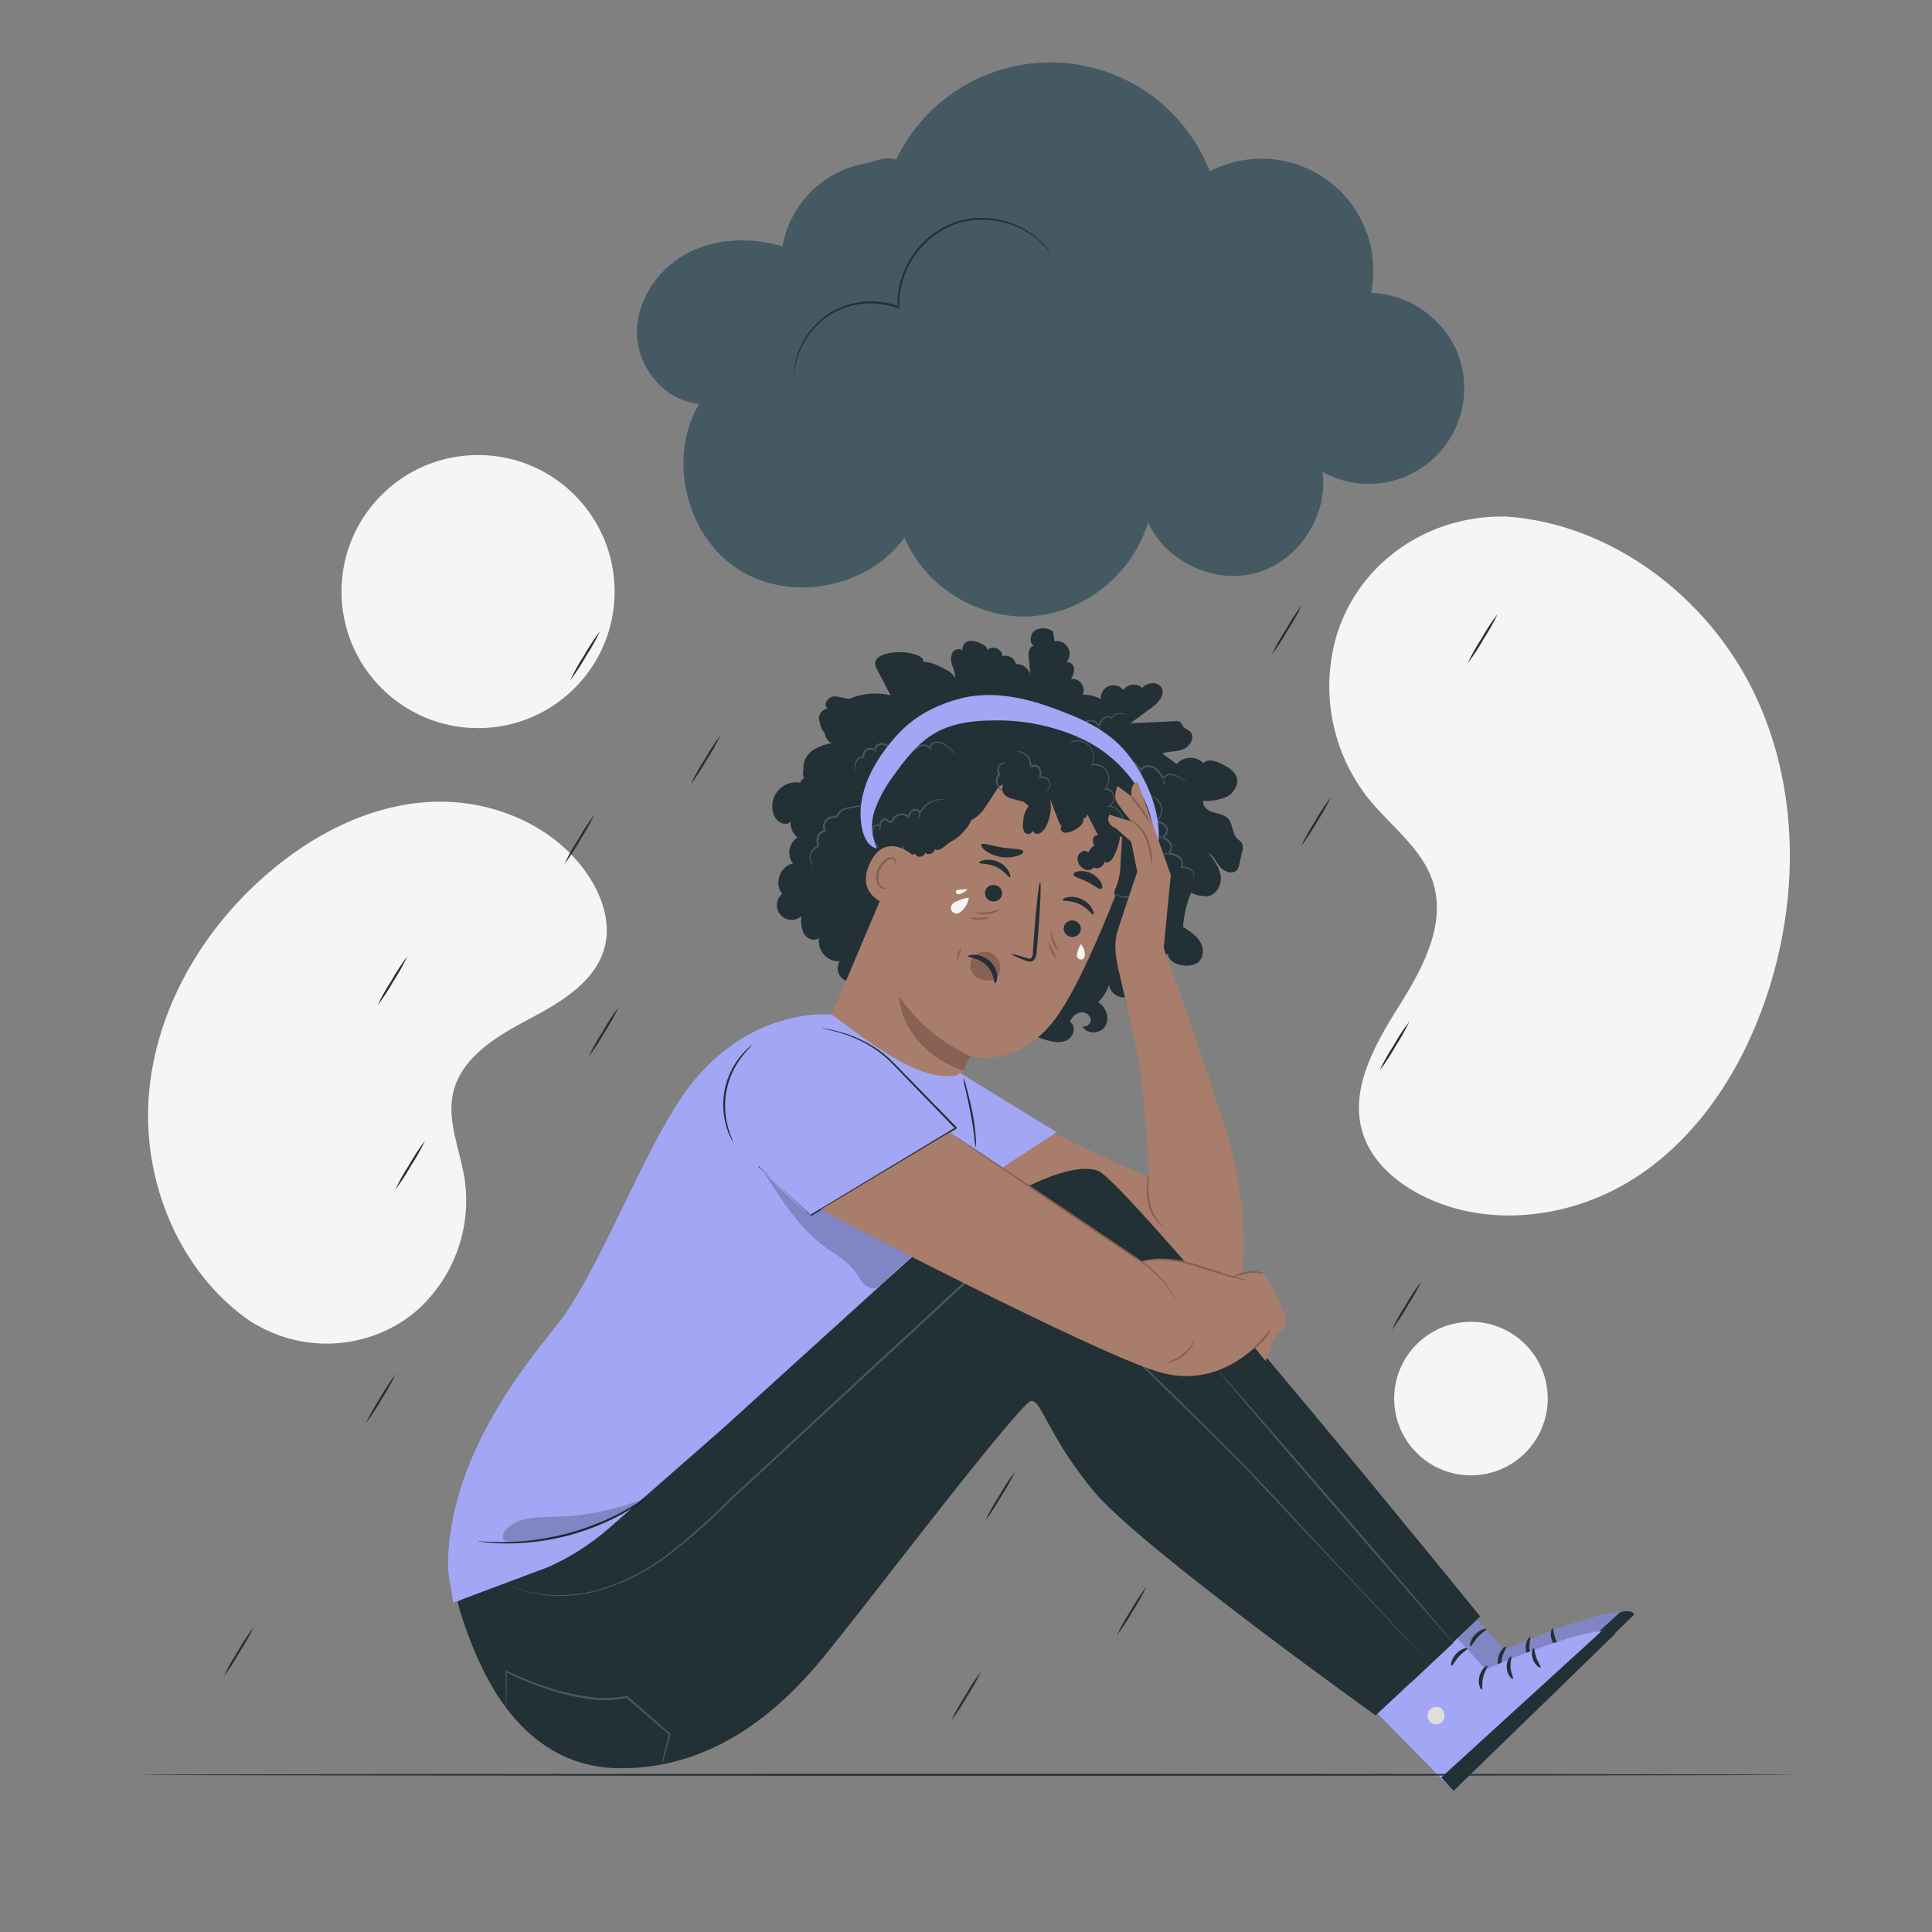 <svg fill-rule="evenodd" height="500.0" preserveAspectRatio="xMinYMin meet" version="1.0" viewBox="0 0 500 500" width="500.0" xmlns="http://www.w3.org/2000/svg" xmlns:xlink="http://www.w3.org/1999/xlink"><rect x="0" y="0" width="500" height="500" fill="#808080" stroke="none"/><title>...</title><desc>...</desc><g clip="0 0 500 500" id="group" transform="scale(1,-1) translate(0,-500)"><g transform=""><g transform=" matrix(1,0,0,-1,0,500)"><g transform=""><path d="M 389.871 133.68 L 387.871 133.68 C 371.281 133.93 356.031 143.03 348.631 157.68 C 347.678 159.572 346.863 161.531 346.191 163.54 C 343.871 170.875 343.399 178.669 344.817 186.23 C 346.235 193.791 349.5 200.885 354.321 206.88 C 360.051 213.88 368.041 219.62 370.821 228.21 C 374.441 239.39 367.971 250.98 361.761 260.86 C 355.551 270.74 349.091 282.35 352.761 293.51 C 355.061 300.51 361.051 305.81 367.631 309.21 C 385.031 318.21 407.031 315.3 423.301 304.74 C 439.571 294.18 450.601 277 456.901 258.7 C 465.721 233.06 465.811 203.8 453.901 179.19 C 441.991 154.58 417.191 135.6 389.871 133.68 Z " style="stroke: none; stroke-opacity: 0.2; stroke-linecap: butt; stroke-width: 1; fill: rgb(96%,96%,96%); fill-rule: evenodd;"/></g><g transform=""><path d="M 65.13 342.18 L 66.54 342.96 C 72.293 346.242 78.834 347.887 85.454 347.718 C 92.075 347.548 98.523 345.571 104.1 342 C 105.547 341.057 106.921 340.008 108.21 338.86 C 112.853 334.628 116.377 329.314 118.47 323.391 C 120.564 317.468 121.162 311.12 120.21 304.91 C 119.03 297.6 115.71 290.29 117.21 283.08 C 119.21 273.7 128.54 268.15 136.97 263.71 C 145.4 259.27 154.71 253.71 156.68 244.31 C 157.91 238.42 155.85 232.22 152.59 227.13 C 143.97 213.65 127.23 206.72 111.41 207.53 C 95.59 208.34 80.82 216 68.88 226.4 C 52.15 240.92 40.13 261.57 38.49 283.84 C 36.85 306.11 46.61 329.65 65.13 342.18 Z " style="stroke: none; stroke-opacity: 0.2; stroke-linecap: butt; stroke-width: 1; fill: rgb(96%,96%,96%); fill-rule: evenodd;"/></g><g transform=""><path d="M 123.721 188.44 C 143.239 188.44 159.061 172.618 159.061 153.1 C 159.061 133.582 143.239 117.76 123.721 117.76 C 104.203 117.76 88.381 133.582 88.381 153.1 C 88.381 172.618 104.203 188.44 123.721 188.44 Z " style="stroke: none; stroke-opacity: 0.2; stroke-linecap: butt; stroke-width: 1; fill: rgb(96%,96%,96%); fill-rule: evenodd;"/></g><g transform=""><path d="M 380.681 381.82 C 391.654 381.82 400.551 372.924 400.551 361.95 C 400.551 350.976 391.654 342.08 380.681 342.08 C 369.707 342.08 360.811 350.976 360.811 361.95 C 360.811 372.924 369.707 381.82 380.681 381.82 Z " style="stroke: none; stroke-opacity: 0.2; stroke-linecap: butt; stroke-width: 1; fill: rgb(96%,96%,96%); fill-rule: evenodd;"/></g><g transform=""><path d="M 147.57 176.05 C 148.631 173.796 149.851 171.621 151.22 169.54 C 152.442 167.37 153.808 165.286 155.31 163.3 C 154.247 165.553 153.027 167.728 151.66 169.81 C 150.442 171.982 149.075 174.066 147.57 176.05 L 147.57 176.05 Z " style="stroke: none; stroke-opacity: 0.2; stroke-linecap: butt; stroke-width: 1; fill: rgb(14%,19%,21%); fill-rule: evenodd;"/></g><g transform=""><path d="M 178.74 203 C 179.801 200.746 181.021 198.571 182.39 196.49 C 183.607 194.318 184.974 192.233 186.48 190.25 C 185.417 192.502 184.197 194.678 182.83 196.76 C 181.612 198.931 180.245 201.016 178.74 203 L 178.74 203 Z " style="stroke: none; stroke-opacity: 0.2; stroke-linecap: butt; stroke-width: 1; fill: rgb(14%,19%,21%); fill-rule: evenodd;"/></g><g transform=""><path d="M 146.08 223.59 C 147.139 221.335 148.358 219.159 149.73 217.08 C 150.944 214.906 152.311 212.821 153.82 210.84 C 152.754 213.091 151.535 215.266 150.17 217.35 C 148.949 219.52 147.582 221.604 146.08 223.59 L 146.08 223.59 Z " style="stroke: none; stroke-opacity: 0.2; stroke-linecap: butt; stroke-width: 1; fill: rgb(14%,19%,21%); fill-rule: evenodd;"/></g><g transform=""><path d="M 102.28 307.91 C 103.346 305.659 104.566 303.484 105.93 301.4 C 107.152 299.23 108.518 297.146 110.02 295.16 C 108.957 297.413 107.737 299.588 106.37 301.67 C 105.152 303.842 103.785 305.926 102.28 307.91 L 102.28 307.91 Z " style="stroke: none; stroke-opacity: 0.2; stroke-linecap: butt; stroke-width: 1; fill: rgb(14%,19%,21%); fill-rule: evenodd;"/></g><g transform=""><path d="M 246.13 445.36 C 247.196 443.109 248.415 440.934 249.78 438.85 C 250.997 436.681 252.363 434.599 253.87 432.62 C 252.802 434.87 251.582 437.045 250.22 439.13 C 249.003 441.299 247.636 443.381 246.13 445.36 L 246.13 445.36 Z " style="stroke: none; stroke-opacity: 0.2; stroke-linecap: butt; stroke-width: 1; fill: rgb(14%,19%,21%); fill-rule: evenodd;"/></g><g transform=""><path d="M 329.16 169.36 C 330.226 167.109 331.446 164.934 332.81 162.85 C 334.032 160.68 335.398 158.596 336.9 156.61 C 335.842 158.865 334.622 161.041 333.25 163.12 C 332.036 165.294 330.669 167.379 329.16 169.36 L 329.16 169.36 Z " style="stroke: none; stroke-opacity: 0.2; stroke-linecap: butt; stroke-width: 1; fill: rgb(14%,19%,21%); fill-rule: evenodd;"/></g><g transform=""><path d="M 379.84 171.64 C 380.906 169.389 382.125 167.214 383.49 165.13 C 384.708 162.956 386.078 160.871 387.59 158.89 C 386.527 161.143 385.307 163.318 383.94 165.4 C 382.722 167.574 381.352 169.659 379.84 171.64 L 379.84 171.64 Z " style="stroke: none; stroke-opacity: 0.2; stroke-linecap: butt; stroke-width: 1; fill: rgb(14%,19%,21%); fill-rule: evenodd;"/></g><g transform=""><path d="M 336.7 219 C 337.771 216.751 338.99 214.576 340.35 212.49 C 341.568 210.316 342.939 208.231 344.45 206.25 C 343.387 208.502 342.167 210.678 340.8 212.76 C 339.585 214.936 338.215 217.021 336.7 219 L 336.7 219 Z " style="stroke: none; stroke-opacity: 0.2; stroke-linecap: butt; stroke-width: 1; fill: rgb(14%,19%,21%); fill-rule: evenodd;"/></g><g transform=""><path d="M 357 277.1 C 358.066 274.849 359.285 272.674 360.65 270.59 C 361.868 268.416 363.238 266.331 364.75 264.35 C 363.687 266.602 362.467 268.778 361.1 270.86 C 359.885 273.036 358.514 275.121 357 277.1 L 357 277.1 Z " style="stroke: none; stroke-opacity: 0.2; stroke-linecap: butt; stroke-width: 1; fill: rgb(14%,19%,21%); fill-rule: evenodd;"/></g><g transform=""><path d="M 360.141 344.26 C 361.206 342.009 362.426 339.834 363.791 337.75 C 365.012 335.58 366.378 333.496 367.881 331.51 C 366.817 333.762 365.598 335.938 364.231 338.02 C 363.012 340.191 361.646 342.276 360.141 344.26 L 360.141 344.26 Z " style="stroke: none; stroke-opacity: 0.2; stroke-linecap: butt; stroke-width: 1; fill: rgb(14%,19%,21%); fill-rule: evenodd;"/></g><g transform=""><path d="M 57.91 433.83 C 58.976 431.579 60.196 429.404 61.56 427.32 C 62.778 425.146 64.148 423.061 65.66 421.08 C 64.594 423.333 63.371 425.508 62 427.59 C 60.785 429.763 59.418 431.849 57.91 433.83 L 57.91 433.83 Z " style="stroke: none; stroke-opacity: 0.2; stroke-linecap: butt; stroke-width: 1; fill: rgb(14%,19%,21%); fill-rule: evenodd;"/></g><g transform=""><path d="M 97.7 260.22 C 98.763 257.967 99.983 255.792 101.35 253.71 C 102.569 251.539 103.935 249.454 105.44 247.47 C 104.374 249.721 103.155 251.896 101.79 253.98 C 100.569 256.15 99.202 258.234 97.7 260.22 Z " style="stroke: none; stroke-opacity: 0.2; stroke-linecap: butt; stroke-width: 1; fill: rgb(14%,19%,21%); fill-rule: evenodd;"/></g><g transform=""><path d="M 152.36 273.41 C 153.425 271.16 154.641 268.985 156 266.9 C 157.213 264.723 158.583 262.637 160.1 260.66 C 159.032 262.91 157.813 265.085 156.45 267.17 C 155.235 269.344 153.869 271.429 152.36 273.41 L 152.36 273.41 Z " style="stroke: none; stroke-opacity: 0.2; stroke-linecap: butt; stroke-width: 1; fill: rgb(14%,19%,21%); fill-rule: evenodd;"/></g><g transform=""><path d="M 94.69 368.32 C 95.756 366.069 96.976 363.894 98.34 361.81 C 99.559 359.636 100.929 357.551 102.44 355.57 C 101.372 357.82 100.153 359.995 98.79 362.08 C 97.571 364.253 96.201 366.338 94.69 368.32 L 94.69 368.32 Z " style="stroke: none; stroke-opacity: 0.2; stroke-linecap: butt; stroke-width: 1; fill: rgb(14%,19%,21%); fill-rule: evenodd;"/></g><g transform=""><path d="M 255 393.5 C 256.066 391.249 257.285 389.074 258.65 386.99 C 259.868 384.816 261.238 382.731 262.75 380.75 C 261.687 383.002 260.467 385.178 259.1 387.26 C 257.885 389.436 256.514 391.521 255 393.5 L 255 393.5 Z " style="stroke: none; stroke-opacity: 0.2; stroke-linecap: butt; stroke-width: 1; fill: rgb(14%,19%,21%); fill-rule: evenodd;"/></g><g transform=""><path d="M 289 423.3 C 290.066 421.049 291.285 418.874 292.65 416.79 C 293.871 414.62 295.238 412.536 296.74 410.55 C 295.677 412.802 294.457 414.978 293.09 417.06 C 291.872 419.231 290.505 421.316 289 423.3 Z " style="stroke: none; stroke-opacity: 0.2; stroke-linecap: butt; stroke-width: 1; fill: rgb(14%,19%,21%); fill-rule: evenodd;"/></g><g transform=""><path d="M 281.51 254.65 C 282.573 252.398 283.793 250.222 285.16 248.14 C 286.375 245.964 287.745 243.879 289.26 241.9 C 288.194 244.151 286.974 246.326 285.61 248.41 C 284.391 250.584 283.021 252.669 281.51 254.65 L 281.51 254.65 Z " style="stroke: none; stroke-opacity: 0.2; stroke-linecap: butt; stroke-width: 1; fill: rgb(14%,19%,21%); fill-rule: evenodd;"/></g><g transform=""><path d="M 377.58 92.26 C 375.832 87.578 372.74 83.517 368.693 80.585 C 364.646 77.654 359.823 75.982 354.83 75.78 C 355.923 70.423 355.475 64.865 353.538 59.752 C 351.602 54.639 348.256 50.179 343.889 46.889 C 339.521 43.6 334.311 41.615 328.862 41.166 C 323.412 40.717 317.947 41.821 313.1 44.35 C 309.967 36.308 304.552 29.357 297.52 24.352 C 290.488 19.347 282.147 16.506 273.522 16.18 C 264.898 15.854 256.366 18.056 248.976 22.516 C 241.586 26.975 235.661 33.497 231.93 41.28 L 231.93 41.28 C 228.42 40.35 226.93 41.78 223.34 42.43 C 218.124 43.473 213.346 46.068 209.63 49.874 C 205.915 53.68 203.437 58.521 202.52 63.76 C 194.24 61.29 184.92 61.63 177.36 65.83 C 169.8 70.03 164.42 78.4 164.87 87 C 165.32 95.6 172.31 103.79 180.93 104.52 C 172.72 118.45 177.43 138.46 190.93 147.26 C 204.43 156.06 224.68 152.26 234.07 139.11 C 239.35 151.82 253.21 160.38 266.94 159.49 C 280.67 158.6 293.29 148.39 297.09 135.16 C 301.74 145.46 314.45 151.34 325.31 148.21 C 336.17 145.08 343.8 133.34 342.26 122.15 C 346.653 124.573 351.68 125.603 356.672 125.104 C 361.664 124.604 366.387 122.598 370.213 119.353 C 374.039 116.107 376.788 111.775 378.094 106.931 C 379.401 102.087 379.204 96.96 377.53 92.23 L 377.58 92.26 Z " style="stroke: none; stroke-opacity: 0.2; stroke-linecap: butt; stroke-width: 1; fill: rgb(27%,35%,39%); fill-rule: evenodd;"/></g><g transform=""><path d="M 271.94 65.42 C 271.88 65.42 271.15 64.42 269.44 62.76 C 266.976 60.527 264.055 58.859 260.88 57.87 C 258.695 57.206 256.424 56.869 254.14 56.87 C 251.522 56.841 248.923 57.323 246.49 58.29 C 243.716 59.437 241.203 61.133 239.102 63.276 C 237 65.419 235.353 67.965 234.26 70.76 C 233.148 73.552 232.633 76.547 232.75 79.55 L 232.75 79.94 L 232.38 79.8 C 227.731 78.064 222.607 78.096 217.98 79.89 C 214.327 81.33 211.196 83.844 209 87.1 C 207.529 89.27 206.483 91.7 205.92 94.26 C 205.76 94.945 205.643 95.64 205.57 96.34 C 205.548 96.585 205.511 96.829 205.46 97.07 C 205.438 96.827 205.438 96.583 205.46 96.34 C 205.501 95.631 205.592 94.926 205.73 94.23 C 206.238 91.619 207.257 89.135 208.73 86.92 C 209.754 85.373 210.982 83.97 212.38 82.75 C 214.017 81.339 215.88 80.213 217.89 79.42 C 222.62 77.554 227.873 77.5 232.64 79.27 L 232.29 79.53 C 232.163 76.455 232.688 73.388 233.83 70.53 C 234.945 67.669 236.631 65.064 238.785 62.876 C 240.939 60.687 243.517 58.96 246.36 57.8 C 248.857 56.825 251.52 56.349 254.2 56.4 C 256.51 56.434 258.801 56.812 261 57.52 C 264.207 58.554 267.142 60.294 269.59 62.61 C 270.239 63.233 270.844 63.902 271.4 64.61 L 271.82 65.18 C 271.87 65.255 271.91 65.335 271.94 65.42 L 271.94 65.42 Z " style="stroke: none; stroke-opacity: 0.2; stroke-linecap: butt; stroke-width: 1; fill: rgb(14%,19%,21%); fill-rule: evenodd;"/></g><g transform=""><path d="M 369.151 404.7 L 389.351 427 C 389.351 427 418.841 414 422.971 417.74 L 381.071 458.46 L 348.171 425 L 369.151 404.7 Z " style="stroke: none; stroke-opacity: 0.2; stroke-linecap: butt; stroke-width: 1; fill: rgb(64%,65%,96%); fill-rule: evenodd;"/></g><g transform=""><g transform=""><path d="M 369.151 404.7 L 389.351 427 C 389.351 427 418.841 414 422.971 417.74 L 381.071 458.46 L 348.171 425 L 369.151 404.7 Z " style="stroke: none; stroke-opacity: 0.2; stroke-linecap: butt; stroke-width: 1; fill: rgb(0%,0%,0%); fill-opacity: 0.2; fill-rule: evenodd;"/></g></g><g transform=""><path d="M 374.631 437.81 C 374.346 438.323 374.261 438.924 374.392 439.496 C 374.523 440.068 374.861 440.572 375.341 440.91 C 375.844 441.213 376.443 441.311 377.017 441.185 C 377.59 441.058 378.092 440.716 378.421 440.23 C 378.722 439.685 378.81 439.048 378.668 438.442 C 378.526 437.835 378.163 437.304 377.651 436.95 C 377.093 436.69 376.456 436.654 375.873 436.852 C 375.29 437.049 374.806 437.464 374.521 438.01 Z " style="stroke: none; stroke-opacity: 0.2; stroke-linecap: butt; stroke-width: 0; fill: rgb(87%,87%,87%); fill-rule: evenodd;"/><path d="M 374.631 437.81 C 374.346 438.323 374.261 438.924 374.392 439.496 C 374.523 440.068 374.861 440.572 375.341 440.91 C 375.844 441.213 376.443 441.311 377.017 441.185 C 377.59 441.058 378.092 440.716 378.421 440.23 C 378.722 439.685 378.81 439.048 378.668 438.442 C 378.526 437.835 378.163 437.304 377.651 436.95 C 377.093 436.69 376.456 436.654 375.873 436.852 C 375.29 437.049 374.806 437.464 374.521 438.01 " style="stroke: none; stroke-opacity: 0.2; stroke-linecap: butt; stroke-width: 1; fill: none; fill-opacity: 0.2; fill-rule: evenodd;"/></g><g transform=""><path d="M 381.071 458.49 L 377.881 455 L 419.251 417.27 C 419.251 417.27 421.911 416.27 422.971 417.79 L 381.071 458.49 Z " style="stroke: none; stroke-opacity: 0.2; stroke-linecap: butt; stroke-width: 1; fill: rgb(14%,19%,21%); fill-rule: evenodd;"/></g><g transform=""><path d="M 389.821 426.16 C 390.011 426.37 389.081 427.46 388.711 429.1 C 388.341 430.74 388.641 432.1 388.381 432.22 C 388.121 432.34 387.271 430.84 387.751 428.87 C 388.231 426.9 389.681 425.93 389.821 426.16 Z " style="stroke: none; stroke-opacity: 0.2; stroke-linecap: butt; stroke-width: 1; fill: rgb(14%,19%,21%); fill-rule: evenodd;"/></g><g transform=""><path d="M 396 423.71 C 396.24 423.86 395.69 425.07 395.84 426.61 C 395.99 428.15 396.67 429.26 396.46 429.45 C 396.25 429.64 394.99 428.61 394.85 426.69 C 394.71 424.77 395.79 423.52 396 423.71 Z " style="stroke: none; stroke-opacity: 0.2; stroke-linecap: butt; stroke-width: 1; fill: rgb(14%,19%,21%); fill-rule: evenodd;"/></g><g transform=""><path d="M 403.59 426.54 C 403.45 426.77 402.17 426.02 401.59 424.39 C 401.01 422.76 401.54 421.39 401.8 421.47 C 402.06 421.55 402.04 422.73 402.52 424.06 C 403 425.39 403.77 426.32 403.59 426.54 Z " style="stroke: none; stroke-opacity: 0.2; stroke-linecap: butt; stroke-width: 1; fill: rgb(14%,19%,21%); fill-rule: evenodd;"/></g><g transform=""><path d="M 384.651 421.58 C 384.751 421.85 383.531 422.48 382.451 423.68 C 381.371 424.88 380.831 426.13 380.551 426.05 C 380.271 425.97 380.431 424.41 381.721 423.05 C 383.011 421.69 384.601 421.32 384.651 421.58 Z " style="stroke: none; stroke-opacity: 0.2; stroke-linecap: butt; stroke-width: 1; fill: rgb(14%,19%,21%); fill-rule: evenodd;"/></g><g transform=""><path d="M 364.26 409.71 L 384.46 432.05 C 384.46 432.05 413.95 419.05 418.08 422.78 L 376.18 463.5 L 343.28 430 L 364.26 409.71 Z " style="stroke: none; stroke-opacity: 0.2; stroke-linecap: butt; stroke-width: 1; fill: rgb(64%,65%,96%); fill-rule: evenodd;"/></g><g transform=""><path d="M 369.74 442.82 C 369.455 443.335 369.369 443.937 369.5 444.511 C 369.631 445.085 369.97 445.59 370.45 445.93 C 370.955 446.23 371.555 446.325 372.127 446.197 C 372.7 446.068 373.202 445.726 373.53 445.24 C 373.831 444.695 373.92 444.058 373.777 443.452 C 373.635 442.845 373.272 442.314 372.76 441.96 C 372.201 441.7 371.563 441.667 370.98 441.866 C 370.397 442.065 369.913 442.482 369.63 443.03 Z " style="stroke: none; stroke-opacity: 0.2; stroke-linecap: butt; stroke-width: 0; fill: rgb(87%,87%,87%); fill-rule: evenodd;"/><path d="M 369.74 442.82 C 369.455 443.335 369.369 443.937 369.5 444.511 C 369.631 445.085 369.97 445.59 370.45 445.93 C 370.955 446.23 371.555 446.325 372.127 446.197 C 372.7 446.068 373.202 445.726 373.53 445.24 C 373.831 444.695 373.92 444.058 373.777 443.452 C 373.635 442.845 373.272 442.314 372.76 441.96 C 372.201 441.7 371.563 441.667 370.98 441.866 C 370.397 442.065 369.913 442.482 369.63 443.03 " style="stroke: none; stroke-opacity: 0.2; stroke-linecap: butt; stroke-width: 1; fill: none; fill-opacity: 0.2; fill-rule: evenodd;"/></g><g transform=""><path d="M 376.18 463.5 L 373 460 L 414.36 422.26 C 414.36 422.26 417.02 421.26 418.08 422.78 L 376.18 463.5 Z " style="stroke: none; stroke-opacity: 0.2; stroke-linecap: butt; stroke-width: 1; fill: rgb(14%,19%,21%); fill-rule: evenodd;"/></g><g transform=""><path d="M 384.93 431.17 C 385.12 431.38 384.19 432.47 383.82 434.11 C 383.45 435.75 383.76 437.11 383.49 437.23 C 383.22 437.35 382.38 435.85 382.86 433.88 C 383.34 431.91 384.79 430.94 384.93 431.17 Z " style="stroke: none; stroke-opacity: 0.2; stroke-linecap: butt; stroke-width: 1; fill: rgb(14%,19%,21%); fill-rule: evenodd;"/></g><g transform=""><path d="M 391.091 428.72 C 391.331 428.87 390.791 430.08 390.931 431.62 C 391.071 433.16 391.771 434.27 391.551 434.46 C 391.331 434.65 390.091 433.62 389.941 431.7 C 389.791 429.78 390.901 428.53 391.091 428.72 Z " style="stroke: none; stroke-opacity: 0.2; stroke-linecap: butt; stroke-width: 1; fill: rgb(14%,19%,21%); fill-rule: evenodd;"/></g><g transform=""><path d="M 398.701 431.55 C 398.561 431.78 397.281 431.03 396.701 429.4 C 396.121 427.77 396.701 426.4 396.911 426.48 C 397.121 426.56 397.151 427.74 397.631 429.07 C 398.111 430.4 398.891 431.34 398.701 431.55 Z " style="stroke: none; stroke-opacity: 0.2; stroke-linecap: butt; stroke-width: 1; fill: rgb(14%,19%,21%); fill-rule: evenodd;"/></g><g transform=""><path d="M 379.76 426.59 C 379.86 426.86 378.65 427.49 377.57 428.7 C 376.49 429.91 375.94 431.14 375.66 431.07 C 375.38 431 375.54 429.42 376.83 428.02 C 378.12 426.62 379.71 426.33 379.76 426.59 Z " style="stroke: none; stroke-opacity: 0.2; stroke-linecap: butt; stroke-width: 1; fill: rgb(14%,19%,21%); fill-rule: evenodd;"/></g><g transform=""><path d="M 321.39 218.18 C 321.018 217.73 320.595 217.324 320.13 216.97 C 318.79 215.6 319.13 213.17 317.77 211.78 C 316.77 210.78 315.23 210.62 313.88 210.2 C 312.53 209.78 311.09 208.63 311.41 207.25 C 313.494 207.381 315.58 207.022 317.5 206.2 C 319.34 205.2 320.71 203.01 320.01 201.05 C 319.47 199.51 317.91 198.62 316.47 197.86 C 314.87 197 312.71 196.21 311.41 197.48 C 310.951 197.026 310.404 196.672 309.803 196.438 C 309.201 196.204 308.558 196.096 307.914 196.12 C 307.269 196.145 306.636 196.301 306.054 196.58 C 305.472 196.858 304.953 197.253 304.53 197.74 L 300.73 194.95 C 302.57 194.41 304.61 194.61 306.37 193.84 C 308.13 193.07 309.37 190.56 307.95 189.26 C 307.43 188.79 306.68 188.6 306.25 188.05 C 305.82 187.5 305.82 187.05 305.39 186.81 C 305.06 186.643 304.686 186.583 304.32 186.64 L 292.53 187.19 L 297.98 183.19 C 299.66 181.96 301.54 180.01 300.67 178.13 C 299.8 176.25 296.91 176.5 295.6 178.03 C 295.259 177.711 294.853 177.47 294.41 177.324 C 293.966 177.178 293.496 177.131 293.033 177.185 C 292.569 177.239 292.123 177.394 291.725 177.638 C 291.327 177.883 290.988 178.211 290.73 178.6 C 290.296 178.039 289.69 177.635 289.005 177.449 C 288.321 177.263 287.594 177.306 286.936 177.57 C 286.277 177.835 285.723 178.307 285.358 178.915 C 284.992 179.524 284.835 180.234 284.91 180.94 C 283.458 180.127 281.813 179.723 280.15 179.77 C 281.26 177.96 279.25 175.23 277.15 175.77 C 277.704 174.953 278 173.988 278 173 C 277.87 172 276.86 171.11 275.94 171.47 C 276.411 170.962 276.711 170.318 276.797 169.631 C 276.883 168.943 276.751 168.246 276.419 167.637 C 276.088 167.029 275.574 166.54 274.95 166.239 C 274.325 165.938 273.622 165.84 272.94 165.96 C 272.8 165.11 272.67 164.27 272.53 163.43 C 271.852 162.937 271.045 162.65 270.207 162.606 C 269.369 162.562 268.537 162.761 267.81 163.18 C 266.44 164.18 266.32 166.62 267.81 167.34 C 266.81 166.73 266.09 168.47 266.2 169.64 C 266.35 171.27 266.5 172.89 266.64 174.52 C 266.413 173.725 265.924 173.031 265.252 172.55 C 264.58 172.069 263.765 171.829 262.94 171.87 C 262.849 171.498 262.683 171.149 262.453 170.842 C 262.223 170.536 261.934 170.279 261.602 170.088 C 261.27 169.896 260.904 169.774 260.523 169.728 C 260.143 169.682 259.758 169.713 259.39 169.82 C 259.55 167.96 256.61 166.82 255.49 168.33 C 255.62 167.52 254.74 166.95 253.99 166.61 C 252.971 166.013 251.781 165.774 250.61 165.93 C 249.47 166.21 248.61 167.69 249.35 168.6 C 248.77 167.6 247.1 167.91 246.51 168.89 C 246.265 169.409 246.133 169.975 246.123 170.549 C 246.112 171.123 246.224 171.692 246.45 172.22 C 246.905 173.278 247.165 174.409 247.22 175.56 C 246.693 174.524 245.809 173.713 244.73 173.28 C 242.92 172.28 241.02 171.28 238.97 171.28 C 239.08 170.41 238.12 169.81 237.29 169.52 C 234.673 168.627 231.85 168.533 229.18 169.25 C 227.92 169.58 226.52 170.37 226.48 171.66 C 226.511 172.254 226.697 172.83 227.02 173.33 C 228.173 175.53 229.33 177.73 230.49 179.93 C 226.953 179.113 223.248 179.428 219.9 180.83 C 218.43 180.83 217.01 180.07 215.55 180.28 C 214.09 180.49 212.95 182.61 214.21 183.35 C 213.638 183.443 213.112 183.716 212.707 184.13 C 212.302 184.544 212.04 185.077 211.96 185.65 C 211.909 186.158 212.01 186.669 212.25 187.12 C 212.27 187.462 212.34 187.799 212.46 188.12 C 212.684 188.726 213.024 189.283 213.46 189.76 C 213.524 190.3 213.72 190.816 214.031 191.262 C 214.341 191.708 214.756 192.072 215.24 192.32 C 213.692 192.579 212.2 193.103 210.83 193.87 C 209.935 194.362 209.19 195.086 208.672 195.966 C 208.155 196.846 207.884 197.849 207.89 198.87 C 207.89 198.98 207.89 199.09 207.94 199.2 C 207.71 199.907 207.768 200.675 208.1 201.34 C 207.637 201.616 207.284 202.044 207.1 202.55 C 205.991 202.357 204.851 202.47 203.802 202.877 C 202.753 203.284 201.835 203.968 201.146 204.858 C 200.457 205.747 200.023 206.808 199.892 207.925 C 199.761 209.043 199.936 210.175 200.4 211.2 C 201.13 212.82 203.56 214.03 204.58 212.57 C 204.52 213.357 204.653 214.147 204.969 214.87 C 205.284 215.594 205.772 216.229 206.39 216.72 C 205.847 217.071 205.382 217.531 205.026 218.07 C 204.67 218.61 204.43 219.218 204.321 219.855 C 204.212 220.493 204.236 221.146 204.393 221.773 C 204.549 222.4 204.834 222.988 205.23 223.5 C 201.9 224.02 200.23 228.8 202.45 231.31 C 202.058 231.631 201.735 232.027 201.498 232.474 C 201.261 232.922 201.115 233.412 201.07 233.917 C 201.025 234.421 201.081 234.929 201.234 235.412 C 201.388 235.895 201.636 236.342 201.965 236.727 C 202.293 237.113 202.695 237.429 203.147 237.657 C 203.599 237.886 204.092 238.022 204.597 238.057 C 205.102 238.093 205.609 238.028 206.089 237.865 C 206.568 237.702 207.011 237.446 207.39 237.11 C 207.166 238.651 207.392 240.224 208.04 241.64 C 208.82 242.97 210.77 243.74 211.96 242.75 C 211.84 243.514 211.89 244.295 212.108 245.037 C 212.325 245.779 212.704 246.464 213.217 247.042 C 213.731 247.62 214.366 248.078 215.077 248.382 C 215.788 248.686 216.557 248.829 217.33 248.8 C 216.854 249.531 216.679 250.417 216.842 251.273 C 217.004 252.13 217.491 252.89 218.201 253.396 C 218.911 253.902 219.789 254.114 220.651 253.988 C 221.514 253.862 222.294 253.408 222.83 252.72 L 230.4 257.08 C 232.045 258.099 233.782 258.96 235.59 259.65 C 237.934 260.472 240.441 260.719 242.9 260.37 C 243.676 260.19 244.484 260.19 245.26 260.37 C 246.091 260.753 246.81 261.341 247.35 262.08 C 249.018 263.828 251.106 265.12 253.415 265.832 C 255.724 266.545 258.177 266.654 260.54 266.15 C 261.269 265.93 262.028 265.822 262.79 265.83 C 263.65 265.995 264.467 266.336 265.19 266.83 C 267.06 267.889 269.055 268.709 271.13 269.27 C 272.91 269.75 274.93 270 276.48 269.01 C 278.03 268.02 278.48 265.34 276.87 264.43 C 277.083 263.868 277.422 263.363 277.86 262.952 C 278.299 262.541 278.825 262.236 279.4 262.06 C 279.979 261.908 280.594 261.981 281.122 262.262 C 281.65 262.544 282.053 263.015 282.25 263.58 C 282.53 264.74 281.25 266.05 280.15 265.58 C 281.15 267.76 284.78 267.66 286.04 265.58 C 287.3 263.5 286.26 260.58 284.2 259.38 C 285.485 258.133 286.446 256.592 287 254.89 C 287.167 255.864 287.7 256.738 288.49 257.333 C 289.28 257.928 290.267 258.199 291.25 258.09 C 291.266 259.019 291.474 259.935 291.862 260.78 C 292.249 261.625 292.807 262.381 293.5 263 C 294.195 263.604 295.077 263.949 295.996 263.978 C 296.916 264.007 297.818 263.718 298.55 263.16 C 299.92 261.94 299.75 259.3 298.07 258.56 C 300.22 257.44 300.15 253.73 297.96 252.7 C 298.695 251.764 299.1 250.611 299.111 249.42 C 299.121 248.23 298.738 247.069 298.02 246.12 C 298.232 246.471 298.519 246.772 298.858 247.001 C 299.198 247.231 299.584 247.385 299.989 247.451 C 300.394 247.518 300.808 247.496 301.204 247.387 C 301.599 247.278 301.966 247.084 302.28 246.82 C 302.35 248.9 304.9 249.9 306.98 249.9 C 308.61 249.9 310.37 249.57 311.08 247.55 C 311.399 246.594 311.371 245.557 311 244.62 C 310.15 242.4 308.11 241.1 306.17 239.89 C 306.38 236.835 307.089 233.835 308.27 231.01 C 309.173 231.561 310.213 231.845 311.27 231.83 C 311.463 231.885 311.66 231.925 311.86 231.95 C 314.27 232.19 316.13 229.47 315.94 227.05 C 315.75 224.63 314.2 222.56 312.71 220.65 C 314.09 221.58 314.76 223.25 315.87 224.48 C 316.98 225.71 319.2 226.37 320.2 225.04 C 320.482 224.615 320.666 224.134 320.74 223.63 C 320.97 222.63 321.2 221.63 321.42 220.63 C 321.73 219.841 321.719 218.961 321.39 218.18 L 321.39 218.18 Z " style="stroke: none; stroke-opacity: 0.2; stroke-linecap: butt; stroke-width: 1; fill: rgb(14%,19%,21%); fill-rule: evenodd;"/></g><g transform=""><path d="M 249.1 197.26 L 282 203.63 C 291.88 207.06 292.7 221.63 288.85 231.31 C 284.59 242.12 278.95 255.14 274.03 262.39 C 264.11 277 251.1 273.3 251.1 273.3 C 251.1 273.3 250.02 275.59 247.27 281.3 L 245.4 284.41 L 212.4 269.35 L 241.47 200.57 C 242.091 199.159 243.222 198.033 244.637 197.42 C 246.051 196.806 247.646 196.749 249.1 197.26 Z " style="stroke: none; stroke-opacity: 0.2; stroke-linecap: butt; stroke-width: 1; fill: rgb(66%,49%,42%); fill-rule: evenodd;"/></g><g transform=""><path d="M 251.1 273.3 C 243.637 269.927 237.254 264.551 232.66 257.77 C 232.66 257.77 232.83 271.17 249.28 277.1 L 251.1 273.3 Z " style="stroke: none; stroke-opacity: 0.2; stroke-linecap: butt; stroke-width: 1; fill: rgb(53%,38%,33%); fill-rule: evenodd;"/></g><g transform=""><path d="M 234.641 217 C 234.183 217.414 233.87 217.963 233.746 218.567 C 233.622 219.171 233.693 219.799 233.951 220.36 C 234.099 220.595 234.295 220.797 234.526 220.953 C 234.756 221.108 235.017 221.213 235.291 221.262 C 235.565 221.311 235.846 221.303 236.116 221.237 C 236.386 221.171 236.64 221.049 236.861 220.88 C 237.111 222.13 239.131 221.94 239.491 220.64 C 240.111 221.52 241.771 220.91 242.011 219.72 C 242.811 220.57 244.161 219.26 245.191 218.44 C 245.765 218.03 246.363 217.652 246.981 217.31 C 248.922 216.051 250.467 214.269 251.441 212.17 C 253.441 211.32 254.831 209.23 256.081 207.27 C 256.871 206.04 257.661 204.82 258.441 203.59 L 259.611 203.04 C 259.389 203.478 259.311 203.975 259.388 204.46 C 259.465 204.945 259.694 205.393 260.041 205.74 C 260.719 206.316 261.542 206.697 262.421 206.84 L 264.971 207.51 L 266.221 208.64 C 265.32 209.779 264.827 211.188 264.821 212.64 C 264.594 213.569 264.708 214.548 265.141 215.4 C 265.283 215.567 265.468 215.693 265.676 215.765 C 265.884 215.837 266.107 215.851 266.323 215.807 C 266.538 215.764 266.738 215.663 266.901 215.515 C 267.064 215.368 267.185 215.18 267.251 214.97 C 267.327 215.155 267.443 215.321 267.591 215.456 C 267.739 215.591 267.915 215.691 268.106 215.749 C 268.297 215.808 268.499 215.823 268.697 215.794 C 268.895 215.764 269.084 215.691 269.251 215.58 C 270.022 215.055 270.613 214.304 270.941 213.43 C 271.866 211.379 272.166 209.1 271.801 206.88 C 272.541 208.79 273.271 210.71 274.011 212.63 C 274.129 213.052 274.373 213.429 274.711 213.71 C 274.618 213.858 274.558 214.025 274.537 214.198 C 274.516 214.372 274.533 214.548 274.587 214.714 C 274.642 214.88 274.732 215.032 274.852 215.159 C 274.972 215.286 275.118 215.386 275.281 215.45 C 275.961 215.576 276.664 215.474 277.281 215.16 C 278.771 214.6 280.661 213.34 280.351 211.75 C 280.851 211.88 281.461 211.22 281.351 210.65 C 282.351 212.56 283.291 214.46 284.251 216.37 C 283.921 215.88 283.071 216.37 282.891 216.99 C 282.771 217.616 282.878 218.265 283.191 218.82 C 282.47 219.274 281.913 219.947 281.601 220.74 C 281.141 219.6 279.231 220.37 278.921 221.74 C 278.813 222.346 278.901 222.97 279.173 223.522 C 279.444 224.075 279.885 224.526 280.431 224.81 C 280.842 225.103 281.349 225.23 281.849 225.165 C 282.35 225.1 282.808 224.848 283.131 224.46 C 284.041 225.16 285.681 224.25 285.871 222.93 C 286.361 223.77 287.641 222.77 288.161 221.8 C 289.11 220.02 289.711 218.075 289.931 216.07 C 289.781 216.31 289.931 216.67 290.211 216.61 C 290.272 216.588 290.328 216.553 290.374 216.507 C 290.42 216.461 290.455 216.406 290.477 216.344 C 290.499 216.283 290.507 216.218 290.501 216.153 C 290.495 216.088 290.474 216.026 290.441 215.97 C 290.281 218.49 290.131 221.02 289.981 223.54 C 289.986 225.592 289.606 227.628 288.861 229.54 C 288.511 230.3 288.091 231.37 288.691 231.75 C 288.864 231.836 289.058 231.874 289.251 231.86 C 291.672 231.697 293.961 230.7 295.731 229.04 C 296.396 228.499 296.97 227.854 297.431 227.13 C 298.361 225.58 298.431 223.69 299.101 222.01 C 299.453 221.296 299.753 220.557 300.001 219.8 C 300.201 218.596 300.094 217.362 299.691 216.21 C 298.591 212.14 297.411 207.91 294.691 205.21 C 293.001 203.52 290.821 202.5 289.121 200.84 C 288.11 199.744 287.162 198.592 286.281 197.39 C 282.391 192.63 277.001 189.66 271.411 187.53 C 268.293 186.225 264.968 185.486 261.591 185.35 C 257.697 185.498 253.856 186.303 250.231 187.73 C 244.448 189.585 239.034 192.435 234.231 196.15 C 230.29 199.179 227.316 203.29 225.671 207.98 C 224.201 212.73 224.951 218.21 228.221 220.91 L 230.491 219.91 Z " style="stroke: none; stroke-opacity: 0.2; stroke-linecap: butt; stroke-width: 0; fill: rgb(14%,19%,21%); fill-rule: evenodd;"/><path d="M 234.641 217 C 234.183 217.414 233.87 217.963 233.746 218.567 C 233.622 219.171 233.693 219.799 233.951 220.36 C 234.099 220.595 234.295 220.797 234.526 220.953 C 234.756 221.108 235.017 221.213 235.291 221.262 C 235.565 221.311 235.846 221.303 236.116 221.237 C 236.386 221.171 236.64 221.049 236.861 220.88 C 237.111 222.13 239.131 221.94 239.491 220.64 C 240.111 221.52 241.771 220.91 242.011 219.72 C 242.811 220.57 244.161 219.26 245.191 218.44 C 245.765 218.03 246.363 217.652 246.981 217.31 C 248.922 216.051 250.467 214.269 251.441 212.17 C 253.441 211.32 254.831 209.23 256.081 207.27 C 256.871 206.04 257.661 204.82 258.441 203.59 L 259.611 203.04 C 259.389 203.478 259.311 203.975 259.388 204.46 C 259.465 204.945 259.694 205.393 260.041 205.74 C 260.719 206.316 261.542 206.697 262.421 206.84 L 264.971 207.51 L 266.221 208.64 C 265.32 209.779 264.827 211.188 264.821 212.64 C 264.594 213.569 264.708 214.548 265.141 215.4 C 265.283 215.567 265.468 215.693 265.676 215.765 C 265.884 215.837 266.107 215.851 266.323 215.807 C 266.538 215.764 266.738 215.663 266.901 215.515 C 267.064 215.368 267.185 215.18 267.251 214.97 C 267.327 215.155 267.443 215.321 267.591 215.456 C 267.739 215.591 267.915 215.691 268.106 215.749 C 268.297 215.808 268.499 215.823 268.697 215.794 C 268.895 215.764 269.084 215.691 269.251 215.58 C 270.022 215.055 270.613 214.304 270.941 213.43 C 271.866 211.379 272.166 209.1 271.801 206.88 C 272.541 208.79 273.271 210.71 274.011 212.63 C 274.129 213.052 274.373 213.429 274.711 213.71 C 274.618 213.858 274.558 214.025 274.537 214.198 C 274.516 214.372 274.533 214.548 274.587 214.714 C 274.642 214.88 274.732 215.032 274.852 215.159 C 274.972 215.286 275.118 215.386 275.281 215.45 C 275.961 215.576 276.664 215.474 277.281 215.16 C 278.771 214.6 280.661 213.34 280.351 211.75 C 280.851 211.88 281.461 211.22 281.351 210.65 C 282.351 212.56 283.291 214.46 284.251 216.37 C 283.921 215.88 283.071 216.37 282.891 216.99 C 282.771 217.616 282.878 218.265 283.191 218.82 C 282.47 219.274 281.913 219.947 281.601 220.74 C 281.141 219.6 279.231 220.37 278.921 221.74 C 278.813 222.346 278.901 222.97 279.173 223.522 C 279.444 224.075 279.885 224.526 280.431 224.81 C 280.842 225.103 281.349 225.23 281.849 225.165 C 282.35 225.1 282.808 224.848 283.131 224.46 C 284.041 225.16 285.681 224.25 285.871 222.93 C 286.361 223.77 287.641 222.77 288.161 221.8 C 289.11 220.02 289.711 218.075 289.931 216.07 C 289.781 216.31 289.931 216.67 290.211 216.61 C 290.272 216.588 290.328 216.553 290.374 216.507 C 290.42 216.461 290.455 216.406 290.477 216.344 C 290.499 216.283 290.507 216.218 290.501 216.153 C 290.495 216.088 290.474 216.026 290.441 215.97 C 290.281 218.49 290.131 221.02 289.981 223.54 C 289.986 225.592 289.606 227.628 288.861 229.54 C 288.511 230.3 288.091 231.37 288.691 231.75 C 288.864 231.836 289.058 231.874 289.251 231.86 C 291.672 231.697 293.961 230.7 295.731 229.04 C 296.396 228.499 296.97 227.854 297.431 227.13 C 298.361 225.58 298.431 223.69 299.101 222.01 C 299.453 221.296 299.753 220.557 300.001 219.8 C 300.201 218.596 300.094 217.362 299.691 216.21 C 298.591 212.14 297.411 207.91 294.691 205.21 C 293.001 203.52 290.821 202.5 289.121 200.84 C 288.11 199.744 287.162 198.592 286.281 197.39 C 282.391 192.63 277.001 189.66 271.411 187.53 C 268.293 186.225 264.968 185.486 261.591 185.35 C 257.697 185.498 253.856 186.303 250.231 187.73 C 244.448 189.585 239.034 192.435 234.231 196.15 C 230.29 199.179 227.316 203.29 225.671 207.98 C 224.201 212.73 224.951 218.21 228.221 220.91 L 230.491 219.91 " style="stroke: none; stroke-opacity: 0.2; stroke-linecap: butt; stroke-width: 1; fill: none; fill-opacity: 0.2; fill-rule: evenodd;"/></g><g transform=""><path d="M 236.6 221.67 C 236.43 221.47 229.2 214.67 225.09 223.48 C 220.98 232.29 230.66 234.59 230.8 234.35 C 230.94 234.11 236.6 221.67 236.6 221.67 Z " style="stroke: none; stroke-opacity: 0.2; stroke-linecap: butt; stroke-width: 1; fill: rgb(66%,49%,42%); fill-rule: evenodd;"/></g><g transform=""><path d="M 229.671 229.76 C 229.671 229.76 229.461 229.76 229.151 229.76 C 228.712 229.75 228.295 229.567 227.991 229.25 C 227.221 228.48 227.131 226.63 227.831 225.03 C 228.155 224.261 228.651 223.577 229.281 223.03 C 229.49 222.793 229.755 222.61 230.051 222.499 C 230.348 222.387 230.667 222.35 230.981 222.39 C 231.179 222.423 231.36 222.526 231.49 222.68 C 231.62 222.834 231.691 223.029 231.691 223.23 C 231.691 223.53 231.561 223.68 231.601 223.72 C 231.641 223.76 231.851 223.66 231.951 223.26 C 232.009 223.02 231.977 222.767 231.861 222.55 C 231.704 222.255 231.438 222.033 231.121 221.93 C 230.726 221.833 230.312 221.839 229.92 221.948 C 229.528 222.056 229.17 222.264 228.881 222.55 C 228.152 223.135 227.578 223.891 227.211 224.75 C 226.431 226.55 226.571 228.63 227.671 229.59 C 227.874 229.771 228.115 229.902 228.377 229.975 C 228.639 230.048 228.914 230.06 229.181 230.01 C 229.551 230 229.691 229.79 229.671 229.76 Z " style="stroke: none; stroke-opacity: 0.2; stroke-linecap: butt; stroke-width: 1; fill: rgb(53%,38%,33%); fill-rule: evenodd;"/></g><g transform=""><path d="M 288.391 231 C 288.391 231 288.461 231.15 288.671 231.36 C 288.977 231.656 289.336 231.89 289.731 232.05 C 290.38 232.296 291.077 232.394 291.769 232.335 C 292.462 232.276 293.132 232.062 293.731 231.71 C 294.936 230.995 295.917 229.955 296.561 228.71 C 296.856 228.225 297.078 227.699 297.221 227.15 C 296.904 227.61 296.614 228.087 296.351 228.58 C 295.673 229.732 294.712 230.692 293.561 231.37 C 292.995 231.706 292.365 231.917 291.711 231.989 C 291.057 232.062 290.396 231.994 289.771 231.79 C 289.28 231.584 288.817 231.318 288.391 231 L 288.391 231 Z " style="stroke: none; stroke-opacity: 0.2; stroke-linecap: butt; stroke-width: 1; fill: rgb(27%,35%,39%); fill-rule: evenodd;"/></g><g transform=""><path d="M 308.84 227.41 C 308.932 227.202 308.98 226.977 308.98 226.75 C 308.98 226.523 308.932 226.298 308.84 226.09 C 308.634 225.599 308.247 225.206 307.76 224.99 C 307.097 224.724 306.394 224.572 305.68 224.54 L 305.42 224.54 L 305.57 224.32 C 305.759 223.927 305.805 223.481 305.701 223.058 C 305.597 222.635 305.349 222.261 305 222 C 304.109 221.416 303.066 221.107 302 221.11 L 300.55 220.98 L 301.97 220.7 C 302.164 220.625 302.341 220.512 302.49 220.368 C 302.639 220.223 302.757 220.05 302.838 219.858 C 302.918 219.667 302.959 219.461 302.957 219.253 C 302.956 219.046 302.913 218.84 302.83 218.65 C 302.61 218.224 302.303 217.848 301.929 217.547 C 301.556 217.245 301.124 217.025 300.66 216.9 L 300.53 216.9 L 299.73 216.6 L 300.58 216.48 C 300.827 216.412 301.054 216.288 301.246 216.119 C 301.437 215.949 301.586 215.738 301.683 215.501 C 301.78 215.264 301.821 215.009 301.803 214.753 C 301.785 214.498 301.709 214.251 301.58 214.03 C 301.293 213.619 300.888 213.303 300.419 213.125 C 299.95 212.946 299.438 212.913 298.95 213.03 L 297.84 213.28 L 298.84 212.66 C 299.398 212.285 299.844 211.766 300.133 211.159 C 300.421 210.552 300.541 209.879 300.48 209.21 C 300.424 208.685 300.25 208.179 299.971 207.731 C 299.693 207.283 299.316 206.903 298.87 206.62 C 298.272 206.231 297.583 206.007 296.87 205.97 C 296.38 205.97 296.12 205.97 296.11 205.97 C 296.1 205.97 296.17 205.97 296.3 205.9 C 296.488 205.859 296.679 205.836 296.87 205.83 C 297.61 205.822 298.336 206.02 298.97 206.4 C 299.466 206.691 299.888 207.092 300.204 207.572 C 300.52 208.053 300.72 208.599 300.79 209.17 C 300.868 209.911 300.742 210.659 300.427 211.333 C 300.112 212.008 299.618 212.584 299 213 L 298.85 212.63 C 299.419 212.485 300.019 212.515 300.57 212.716 C 301.122 212.918 301.599 213.282 301.94 213.76 C 302.104 214.035 302.204 214.343 302.231 214.662 C 302.259 214.98 302.214 215.301 302.1 215.6 C 301.999 215.92 301.812 216.206 301.56 216.428 C 301.308 216.65 301.001 216.799 300.67 216.86 L 300.67 216.44 L 300.8 216.44 C 301.322 216.585 301.806 216.837 302.223 217.182 C 302.64 217.527 302.98 217.955 303.22 218.44 C 303.41 218.949 303.41 219.51 303.22 220.02 C 303.125 220.268 302.97 220.488 302.769 220.663 C 302.569 220.837 302.329 220.96 302.07 221.02 L 302.07 220.61 C 303.213 220.619 304.326 220.967 305.27 221.61 C 305.679 221.928 305.964 222.379 306.075 222.885 C 306.187 223.391 306.118 223.92 305.88 224.38 L 305.77 224.14 C 306.517 224.186 307.249 224.369 307.93 224.68 C 308.445 224.964 308.829 225.437 309 226 C 309.126 226.342 309.126 226.718 309 227.06 C 308.973 227.187 308.919 227.306 308.84 227.41 L 308.84 227.41 Z " style="stroke: none; stroke-opacity: 0.2; stroke-linecap: butt; stroke-width: 1; fill: rgb(27%,35%,39%); fill-rule: evenodd;"/></g><g transform=""><path d="M 307.391 202 C 307.185 202.027 306.977 202.006 306.781 201.94 C 306.233 201.784 305.706 201.562 305.211 201.28 C 304.494 200.852 303.684 200.604 302.851 200.56 C 302.614 200.557 302.38 200.609 302.167 200.711 C 301.953 200.814 301.767 200.964 301.621 201.15 C 301.45 201.327 301.342 201.555 301.315 201.799 C 301.288 202.044 301.343 202.29 301.471 202.5 L 301.101 202.56 C 301.261 202.02 300.791 201.4 300.391 200.79 C 299.989 200.159 299.493 199.592 298.921 199.11 C 298.645 198.88 298.326 198.708 297.982 198.603 C 297.639 198.498 297.278 198.463 296.921 198.5 C 296.596 198.521 296.283 198.633 296.018 198.822 C 295.753 199.011 295.546 199.27 295.421 199.57 L 295.241 200.09 L 295.031 199.59 C 294.608 198.619 293.882 197.812 292.961 197.29 C 292.24 196.87 291.433 196.62 290.601 196.56 C 289.854 196.531 289.108 196.622 288.391 196.83 C 288.557 196.709 288.743 196.618 288.941 196.56 C 289.48 196.371 290.049 196.283 290.621 196.3 C 291.5 196.327 292.361 196.564 293.131 196.99 C 294.139 197.529 294.941 198.387 295.411 199.43 L 295.001 199.43 C 295.15 199.053 295.401 198.725 295.726 198.483 C 296.051 198.241 296.437 198.095 296.841 198.06 C 297.257 198.013 297.679 198.049 298.081 198.168 C 298.483 198.286 298.857 198.484 299.181 198.75 C 299.785 199.265 300.307 199.868 300.731 200.54 C 300.952 200.86 301.152 201.194 301.331 201.54 C 301.529 201.896 301.586 202.314 301.491 202.71 L 301.361 203.11 L 301.131 202.77 C 300.955 202.488 300.877 202.155 300.91 201.824 C 300.942 201.494 301.083 201.183 301.311 200.94 C 301.494 200.718 301.725 200.54 301.986 200.419 C 302.248 200.298 302.533 200.237 302.821 200.24 C 303.714 200.3 304.576 200.593 305.321 201.09 C 305.793 201.386 306.292 201.637 306.811 201.84 C 307.007 201.882 307.201 201.935 307.391 202 L 307.391 202 Z " style="stroke: none; stroke-opacity: 0.2; stroke-linecap: butt; stroke-width: 1; fill: rgb(27%,35%,39%); fill-rule: evenodd;"/></g><g transform=""><path d="M 291.44 185.1 C 291.09 184.936 290.721 184.819 290.34 184.75 C 289.905 184.696 289.462 184.748 289.05 184.9 C 288.526 185.081 288.079 185.433 287.78 185.9 L 287.66 186.1 L 287.5 185.94 C 287.227 185.743 286.894 185.648 286.559 185.67 C 286.223 185.692 285.905 185.83 285.66 186.06 C 285.097 186.655 284.713 187.397 284.55 188.2 L 284.3 189.03 L 284.12 188.17 L 284.12 188.03 C 284.043 187.759 283.905 187.508 283.716 187.299 C 283.527 187.089 283.292 186.925 283.03 186.82 C 282.53 186.616 281.97 186.616 281.47 186.82 C 281.032 186.991 280.635 187.253 280.306 187.59 C 279.976 187.926 279.722 188.328 279.56 188.77 C 279.338 189.387 279.213 190.035 279.19 190.69 C 279.2 190.934 279.183 191.179 279.14 191.42 C 279.051 191.187 279.01 190.939 279.02 190.69 C 278.978 190.014 279.063 189.335 279.27 188.69 C 279.43 188.189 279.698 187.729 280.056 187.343 C 280.414 186.958 280.852 186.656 281.34 186.46 C 281.652 186.339 281.985 186.284 282.319 186.298 C 282.653 186.311 282.981 186.393 283.282 186.538 C 283.583 186.684 283.851 186.889 284.069 187.142 C 284.287 187.396 284.451 187.691 284.55 188.01 L 284.55 188.19 L 284.13 188.19 C 284.319 187.304 284.76 186.491 285.4 185.85 C 285.722 185.564 286.134 185.401 286.564 185.39 C 286.995 185.379 287.415 185.521 287.75 185.79 L 287.47 185.79 C 287.811 185.249 288.337 184.851 288.95 184.67 C 289.409 184.522 289.898 184.495 290.37 184.59 C 290.67 184.645 290.956 184.761 291.21 184.93 C 291.38 185 291.45 185.09 291.44 185.1 Z " style="stroke: none; stroke-opacity: 0.2; stroke-linecap: butt; stroke-width: 1; fill: rgb(27%,35%,39%); fill-rule: evenodd;"/></g><g transform=""><path d="M 221.35 199.75 C 221.309 199.637 221.283 199.519 221.27 199.4 C 221.22 199.069 221.193 198.735 221.19 198.4 C 221.173 197.842 221.304 197.29 221.57 196.8 C 221.748 196.491 221.999 196.23 222.3 196.04 C 222.649 195.804 223.076 195.715 223.49 195.79 L 223.3 195.96 C 223.205 195.541 223.248 195.103 223.421 194.71 C 223.595 194.317 223.89 193.991 224.263 193.779 C 224.637 193.567 225.069 193.481 225.495 193.533 C 225.921 193.586 226.319 193.774 226.63 194.07 L 226.31 194.26 C 226.258 193.914 226.318 193.56 226.479 193.249 C 226.641 192.938 226.897 192.687 227.21 192.53 C 227.534 192.38 227.887 192.302 228.245 192.302 C 228.602 192.302 228.956 192.38 229.28 192.53 C 229.565 192.687 229.859 192.827 230.16 192.95 C 230.297 192.982 230.44 192.98 230.577 192.944 C 230.713 192.907 230.838 192.837 230.94 192.74 C 231.212 192.488 231.522 192.282 231.86 192.13 C 232.233 191.983 232.642 191.958 233.03 192.06 C 233.778 192.314 234.496 192.649 235.17 193.06 C 235.456 193.239 235.775 193.36 236.108 193.415 C 236.441 193.469 236.782 193.458 237.11 193.38 C 237.4 193.27 237.68 193.05 238.01 192.88 C 238.351 192.711 238.73 192.632 239.11 192.65 C 239.467 192.664 239.817 192.762 240.129 192.935 C 240.442 193.109 240.709 193.354 240.91 193.65 L 240.56 193.78 C 240.54 193.415 240.634 193.054 240.829 192.745 C 241.025 192.437 241.312 192.197 241.65 192.06 C 242.237 191.826 242.892 191.826 243.48 192.06 C 244.383 192.419 245.208 192.949 245.91 193.62 C 246.376 194.028 246.799 194.484 247.17 194.98 C 247.309 195.148 247.427 195.333 247.52 195.53 C 246.965 194.919 246.377 194.338 245.76 193.79 C 245.061 193.171 244.254 192.686 243.38 192.36 C 242.873 192.155 242.307 192.155 241.8 192.36 C 241.535 192.469 241.31 192.657 241.156 192.899 C 241.002 193.14 240.927 193.424 240.94 193.71 L 241.06 194.53 L 240.59 193.84 C 240.418 193.602 240.193 193.406 239.932 193.269 C 239.672 193.132 239.384 193.057 239.09 193.05 C 238.781 193.037 238.474 193.106 238.2 193.25 C 237.897 193.441 237.583 193.614 237.26 193.77 C 236.876 193.898 236.466 193.922 236.07 193.84 C 235.692 193.751 235.326 193.616 234.98 193.44 C 234.345 193.068 233.675 192.76 232.98 192.52 C 232.676 192.44 232.354 192.458 232.06 192.57 C 231.756 192.709 231.476 192.895 231.23 193.12 C 231.077 193.256 230.894 193.353 230.695 193.402 C 230.496 193.451 230.288 193.45 230.09 193.4 C 229.767 193.272 229.453 193.121 229.15 192.95 C 228.883 192.824 228.591 192.758 228.295 192.758 C 227.999 192.758 227.707 192.824 227.44 192.95 C 227.201 193.059 227.004 193.243 226.878 193.474 C 226.751 193.705 226.703 193.97 226.74 194.23 L 226.85 194.78 L 226.42 194.42 C 226.139 194.196 225.796 194.066 225.438 194.046 C 225.079 194.026 224.724 194.119 224.42 194.31 C 224.157 194.491 223.948 194.74 223.816 195.031 C 223.684 195.322 223.634 195.643 223.67 195.96 L 223.67 196.18 L 223.45 196.18 C 223.124 196.14 222.793 196.198 222.501 196.348 C 222.208 196.498 221.968 196.732 221.81 197.02 C 221.548 197.467 221.403 197.972 221.39 198.49 C 221.33 199.26 221.4 199.75 221.35 199.75 Z " style="stroke: none; stroke-opacity: 0.2; stroke-linecap: butt; stroke-width: 1; fill: rgb(27%,35%,39%); fill-rule: evenodd;"/></g><g transform=""><path d="M 210.511 224.15 C 210.511 224.15 210.371 224.07 210.181 223.84 C 209.915 223.504 209.724 223.116 209.621 222.7 C 209.445 222.036 209.495 221.333 209.761 220.7 C 209.931 220.286 210.183 219.911 210.503 219.598 C 210.823 219.285 211.203 219.041 211.621 218.88 L 211.511 219.08 C 211.308 218.275 211.277 217.437 211.421 216.62 C 211.528 216.155 211.767 215.731 212.111 215.4 C 212.293 215.214 212.513 215.07 212.757 214.978 C 213.001 214.887 213.261 214.85 213.521 214.87 L 213.311 215.2 C 213.092 214.813 212.977 214.375 212.977 213.93 C 212.977 213.485 213.092 213.047 213.311 212.66 C 213.547 212.215 213.89 211.837 214.311 211.56 C 214.735 211.307 215.229 211.195 215.721 211.24 C 216.181 211.24 216.441 211.16 216.631 210.78 C 216.841 210.399 217.119 210.06 217.451 209.78 C 218.1 209.289 218.871 208.985 219.681 208.9 L 221.681 208.55 C 222.67 208.344 223.691 208.344 224.681 208.55 C 224.943 208.622 225.197 208.719 225.441 208.84 C 225.601 208.93 225.681 208.99 225.671 209 C 225.661 209.01 225.321 208.84 224.671 208.72 C 223.715 208.583 222.742 208.623 221.801 208.84 L 219.801 209.24 C 219.07 209.327 218.378 209.615 217.801 210.07 C 217.5 210.328 217.255 210.644 217.081 211 C 216.964 211.236 216.775 211.429 216.541 211.55 C 216.306 211.645 216.054 211.689 215.801 211.68 C 215.379 211.652 214.959 211.75 214.594 211.962 C 214.229 212.174 213.935 212.49 213.751 212.87 C 213.568 213.192 213.473 213.555 213.473 213.925 C 213.473 214.295 213.568 214.658 213.751 214.98 L 213.991 215.35 L 213.541 215.35 C 213.143 215.36 212.761 215.506 212.458 215.765 C 212.156 216.023 211.952 216.378 211.881 216.77 C 211.75 217.533 211.771 218.315 211.941 219.07 L 211.941 219.22 L 211.801 219.22 C 211.421 219.357 211.073 219.57 210.778 219.845 C 210.482 220.12 210.245 220.451 210.081 220.82 C 209.826 221.391 209.756 222.027 209.881 222.64 C 209.989 223.18 210.203 223.693 210.511 224.15 L 210.511 224.15 Z " style="stroke: none; stroke-opacity: 0.2; stroke-linecap: butt; stroke-width: 1; fill: rgb(27%,35%,39%); fill-rule: evenodd;"/></g><g transform=""><path d="M 227.811 219.78 C 227.627 219.686 227.461 219.561 227.321 219.41 C 226.249 218.349 225.626 216.917 225.581 215.41 C 225.523 214.822 225.687 214.233 226.041 213.76 C 226.157 213.63 226.301 213.527 226.462 213.46 C 226.622 213.392 226.796 213.361 226.971 213.37 C 227.166 213.369 227.357 213.43 227.516 213.543 C 227.676 213.656 227.796 213.815 227.861 214 L 227.481 214 C 227.467 213.418 227.624 212.845 227.931 212.35 C 228.139 212.086 228.432 211.902 228.761 211.83 C 228.94 211.8 229.124 211.813 229.297 211.867 C 229.471 211.921 229.63 212.014 229.761 212.14 C 230.001 212.32 230.231 212.54 230.401 212.56 C 230.571 212.58 230.681 212.41 230.811 212.11 C 231.107 211.484 231.634 210.997 232.281 210.75 C 232.786 210.539 233.341 210.475 233.881 210.567 C 234.421 210.659 234.924 210.903 235.331 211.27 L 234.971 211.38 C 235.017 210.949 235.176 210.538 235.43 210.187 C 235.684 209.837 236.026 209.558 236.421 209.38 C 236.628 209.319 236.845 209.302 237.059 209.331 C 237.273 209.361 237.478 209.435 237.661 209.55 C 237.848 209.656 238 209.813 238.101 210.002 C 238.202 210.192 238.247 210.406 238.231 210.62 L 237.861 210.53 C 238.291 209.499 239.005 208.611 239.921 207.97 C 240.614 207.482 241.4 207.142 242.231 206.97 C 242.763 206.855 243.309 206.821 243.851 206.87 C 244.042 206.873 244.232 206.911 244.411 206.98 C 243.695 206.961 242.979 207.031 242.281 207.19 C 241.491 207.401 240.751 207.764 240.101 208.26 C 239.261 208.888 238.61 209.736 238.221 210.71 L 237.631 212.19 L 237.851 210.62 C 237.931 210.07 237.131 209.62 236.551 209.81 C 236.23 209.968 235.956 210.206 235.753 210.5 C 235.55 210.793 235.425 211.134 235.391 211.49 L 235.321 211.88 L 235.031 211.6 C 234.683 211.293 234.255 211.09 233.796 211.016 C 233.338 210.942 232.868 210.998 232.441 211.18 C 231.9 211.384 231.46 211.789 231.211 212.31 C 231.145 212.471 231.057 212.622 230.951 212.76 C 230.878 212.844 230.787 212.911 230.685 212.954 C 230.583 212.998 230.472 213.017 230.361 213.01 C 230.032 212.919 229.734 212.739 229.501 212.49 C 229.421 212.405 229.322 212.341 229.213 212.303 C 229.103 212.264 228.986 212.253 228.871 212.27 C 228.637 212.316 228.428 212.444 228.281 212.63 C 228.022 213.058 227.89 213.55 227.901 214.05 L 227.801 215.19 L 227.511 214.09 C 227.401 213.66 226.621 213.62 226.341 213.99 C 226.036 214.39 225.893 214.89 225.941 215.39 C 225.941 216.255 226.136 217.11 226.511 217.89 C 226.854 218.577 227.292 219.213 227.811 219.78 L 227.811 219.78 Z " style="stroke: none; stroke-opacity: 0.2; stroke-linecap: butt; stroke-width: 1; fill: rgb(27%,35%,39%); fill-rule: evenodd;"/></g><g transform=""><path d="M 259.3 204.86 C 259.3 204.86 258.86 204.54 258.35 203.86 C 258.046 203.431 257.835 202.944 257.73 202.43 C 257.667 202.098 257.674 201.758 257.75 201.429 C 257.826 201.1 257.969 200.791 258.17 200.52 C 258.273 200.392 258.394 200.281 258.53 200.19 L 258.53 200.5 C 258.344 200.249 258.217 199.96 258.156 199.654 C 258.096 199.348 258.104 199.032 258.18 198.73 C 258.307 198.242 258.619 197.822 259.05 197.56 C 259.78 197.14 260.33 197.32 260.3 197.36 C 259.915 197.45 259.546 197.602 259.21 197.81 C 258.878 198.053 258.647 198.408 258.56 198.81 C 258.51 199.054 258.512 199.306 258.568 199.55 C 258.623 199.793 258.729 200.021 258.88 200.22 L 259.01 200.39 L 258.83 200.54 C 258.728 200.61 258.637 200.694 258.56 200.79 C 258.232 201.243 258.096 201.807 258.18 202.36 C 258.26 202.826 258.426 203.274 258.67 203.68 C 258.922 204.049 259.133 204.445 259.3 204.86 Z " style="stroke: none; stroke-opacity: 0.2; stroke-linecap: butt; stroke-width: 1; fill: rgb(27%,35%,39%); fill-rule: evenodd;"/></g><g transform=""><path d="M 270.54 205 C 271.01 204.682 271.361 204.218 271.54 203.68 C 271.628 203.394 271.644 203.09 271.584 202.797 C 271.525 202.503 271.393 202.229 271.2 202 C 270.955 201.724 270.639 201.52 270.286 201.413 C 269.933 201.305 269.557 201.297 269.2 201.39 L 268.84 201.5 L 268.94 201.14 C 269.062 200.687 269.099 200.216 269.05 199.75 C 269.028 199.521 268.959 199.298 268.847 199.097 C 268.735 198.896 268.583 198.72 268.4 198.58 C 267.81 198.19 266.82 198.43 266.74 199.04 L 266.33 198.94 C 266.604 198.123 266.554 197.231 266.19 196.45 C 265.897 195.826 265.409 195.314 264.8 194.99 C 264.236 194.714 263.626 194.545 263 194.49 C 263.165 194.425 263.344 194.401 263.52 194.42 C 264.009 194.425 264.49 194.537 264.93 194.75 C 265.614 195.072 266.17 195.614 266.51 196.29 C 266.729 196.717 266.862 197.184 266.9 197.663 C 266.937 198.142 266.88 198.623 266.73 199.08 L 266.32 198.97 C 266.362 198.73 266.473 198.507 266.64 198.329 C 266.807 198.152 267.023 198.027 267.26 197.97 C 267.489 197.907 267.729 197.891 267.965 197.924 C 268.2 197.956 268.427 198.037 268.63 198.16 C 268.87 198.336 269.07 198.56 269.216 198.819 C 269.363 199.077 269.453 199.364 269.48 199.66 C 269.537 200.177 269.489 200.701 269.34 201.2 L 269 201 C 269.436 200.88 269.898 200.891 270.329 201.031 C 270.759 201.172 271.138 201.436 271.42 201.79 C 271.641 202.067 271.787 202.397 271.843 202.748 C 271.899 203.098 271.863 203.457 271.74 203.79 C 271.593 204.214 271.317 204.581 270.95 204.84 C 270.828 204.926 270.688 204.981 270.54 205 L 270.54 205 Z " style="stroke: none; stroke-opacity: 0.2; stroke-linecap: butt; stroke-width: 1; fill: rgb(27%,35%,39%); fill-rule: evenodd;"/></g><g transform=""><path d="M 276.82 192.31 C 276.82 192.31 277.07 192.19 277.57 192.04 C 278.28 191.835 279.03 191.815 279.75 191.98 C 280.295 192.093 280.811 192.319 281.264 192.642 C 281.717 192.966 282.097 193.381 282.38 193.86 C 282.72 194.469 282.905 195.153 282.919 195.85 C 282.933 196.547 282.775 197.238 282.46 197.86 L 282.3 198.16 L 282.64 198.1 C 283.585 197.944 284.554 198.163 285.34 198.71 C 285.763 198.993 286.116 199.367 286.374 199.805 C 286.632 200.243 286.788 200.733 286.83 201.24 C 286.88 201.744 286.825 202.253 286.668 202.735 C 286.512 203.217 286.257 203.661 285.92 204.04 L 285.66 204.32 L 286 204.32 C 286.515 204.343 287.006 204.539 287.395 204.877 C 287.783 205.215 288.046 205.674 288.14 206.18 C 288.206 206.642 288.13 207.112 287.923 207.53 C 287.716 207.947 287.387 208.293 286.98 208.52 L 286.53 208.76 L 287.04 208.76 C 287.541 208.806 288.027 208.952 288.47 209.189 C 288.913 209.426 289.304 209.749 289.62 210.14 C 290.13 210.738 290.475 211.458 290.62 212.23 C 290.725 212.899 290.673 213.584 290.47 214.23 C 290.568 214.075 290.642 213.907 290.69 213.73 C 290.831 213.226 290.865 212.698 290.79 212.18 C 290.664 211.366 290.318 210.602 289.79 209.97 C 289.459 209.545 289.046 209.192 288.575 208.931 C 288.105 208.669 287.586 208.506 287.05 208.45 L 287.05 208.73 C 287.553 208.472 287.956 208.054 288.195 207.542 C 288.433 207.03 288.494 206.453 288.368 205.902 C 288.242 205.351 287.936 204.858 287.498 204.501 C 287.06 204.144 286.515 203.943 285.95 203.93 L 286.07 204.22 C 286.438 203.804 286.716 203.316 286.888 202.788 C 287.06 202.26 287.122 201.703 287.07 201.15 C 287.022 200.594 286.849 200.055 286.566 199.574 C 286.282 199.093 285.894 198.682 285.43 198.37 C 284.998 198.069 284.51 197.857 283.995 197.746 C 283.48 197.634 282.949 197.625 282.43 197.72 L 282.6 197.96 C 282.946 197.282 283.114 196.528 283.09 195.767 C 283.065 195.006 282.849 194.264 282.46 193.61 C 282.154 193.106 281.745 192.672 281.259 192.337 C 280.772 192.003 280.221 191.775 279.64 191.67 C 278.886 191.527 278.107 191.583 277.38 191.83 C 277.173 191.965 276.985 192.126 276.82 192.31 L 276.82 192.31 Z " style="stroke: none; stroke-opacity: 0.2; stroke-linecap: butt; stroke-width: 1; fill: rgb(27%,35%,39%); fill-rule: evenodd;"/></g><g transform=""><path d="M 296.63 228.68 C 299.87 221.68 299.31 213.25 295.86 206.36 C 292.23 199.491 286.398 194.04 279.3 190.88 C 272.224 187.759 264.542 186.25 256.81 186.46 C 251.73 186.46 246.51 187.16 242.09 189.66 C 237.67 192.16 234.41 196.32 231.45 200.48 C 229.342 203.212 227.656 206.246 226.45 209.48 C 225.859 211.111 225.601 212.845 225.69 214.577 C 225.779 216.31 226.215 218.008 226.97 219.57 C 224.62 219.18 223.48 216.5 223.04 214.16 C 221.37 205.16 226.36 196.45 232.61 189.76 C 237.61 184.35 244.46 181.7 249.44 180.56 C 256.65 178.91 264.54 180.41 271.51 182.89 C 279.26 185.65 286.64 188.65 291.78 195.07 C 296.92 201.49 304.2 215.39 296.65 228.64 Z " style="stroke: none; stroke-opacity: 0.2; stroke-linecap: butt; stroke-width: 0; fill: rgb(64%,65%,96%); fill-rule: evenodd;"/><path d="M 296.63 228.68 C 299.87 221.68 299.31 213.25 295.86 206.36 C 292.23 199.491 286.398 194.04 279.3 190.88 C 272.224 187.759 264.542 186.25 256.81 186.46 C 251.73 186.46 246.51 187.16 242.09 189.66 C 237.67 192.16 234.41 196.32 231.45 200.48 C 229.342 203.212 227.656 206.246 226.45 209.48 C 225.859 211.111 225.601 212.845 225.69 214.577 C 225.779 216.31 226.215 218.008 226.97 219.57 C 224.62 219.18 223.48 216.5 223.04 214.16 C 221.37 205.16 226.36 196.45 232.61 189.76 C 237.61 184.35 244.46 181.7 249.44 180.56 C 256.65 178.91 264.54 180.41 271.51 182.89 C 279.26 185.65 286.64 188.65 291.78 195.07 C 296.92 201.49 304.2 215.39 296.65 228.64 " style="stroke: none; stroke-opacity: 0.2; stroke-linecap: butt; stroke-width: 1; fill: none; fill-opacity: 0.2; fill-rule: evenodd;"/></g><g transform=""><path d="M 258.79 235.3 C 257.918 236.071 256.812 236.525 255.65 236.59 C 254.511 236.825 253.327 236.666 252.29 236.14 C 252.29 235.99 253.79 236.32 255.59 236.07 C 257.39 235.82 258.71 235.16 258.79 235.3 Z " style="stroke: none; stroke-opacity: 0.2; stroke-linecap: butt; stroke-width: 1; fill: rgb(53%,38%,33%); fill-rule: evenodd;"/></g><g transform=""><path d="M 274 246.33 C 273.289 245.607 272.736 244.744 272.378 243.795 C 272.02 242.846 271.864 241.833 271.92 240.82 C 272.283 241.733 272.597 242.664 272.86 243.61 C 273.4 245.12 274.1 246.24 274 246.33 Z " style="stroke: none; stroke-opacity: 0.2; stroke-linecap: butt; stroke-width: 1; fill: rgb(53%,38%,33%); fill-rule: evenodd;"/></g><g transform=""><path d="M 247.48 233.31 C 247.107 233.463 246.768 233.688 246.48 233.97 C 246.229 234.281 246.098 234.671 246.11 235.07 C 246.117 235.32 246.192 235.563 246.328 235.773 C 246.464 235.983 246.655 236.152 246.88 236.26 C 247.7 236.76 248.51 236.16 249.27 235.4 C 250.052 234.533 250.56 233.455 250.73 232.3 C 249.601 232.467 248.505 232.808 247.48 233.31 L 247.48 233.31 Z " style="stroke: none; stroke-opacity: 0.2; stroke-linecap: butt; stroke-width: 1; fill: rgb(96%,96%,96%); fill-rule: evenodd;"/></g><g transform=""><path d="M 278.79 246.58 C 278.711 246.852 278.68 247.137 278.7 247.42 C 278.757 247.696 278.91 247.944 279.13 248.12 C 279.271 248.227 279.438 248.294 279.614 248.315 C 279.79 248.336 279.968 248.31 280.13 248.24 C 280.77 248.02 280.81 247.3 280.74 246.54 C 280.628 245.725 280.281 244.96 279.74 244.34 C 279.309 245.033 278.988 245.788 278.79 246.58 L 278.79 246.58 Z " style="stroke: none; stroke-opacity: 0.2; stroke-linecap: butt; stroke-width: 1; fill: rgb(96%,96%,96%); fill-rule: evenodd;"/></g><g transform=""><path d="M 250.281 230.11 L 248.161 230.25 C 248.028 230.24 247.894 230.259 247.769 230.308 C 247.644 230.356 247.532 230.432 247.441 230.53 C 247.374 230.656 247.357 230.802 247.394 230.94 C 247.432 231.077 247.52 231.195 247.641 231.27 C 247.764 231.341 247.9 231.386 248.041 231.403 C 248.182 231.42 248.324 231.409 248.461 231.37 C 249.152 231.166 249.779 230.787 250.281 230.27 Z " style="stroke: none; stroke-opacity: 0.2; stroke-linecap: butt; stroke-width: 0; fill: rgb(96%,96%,96%); fill-rule: evenodd;"/><path d="M 250.281 230.11 L 248.161 230.25 C 248.028 230.24 247.894 230.259 247.769 230.308 C 247.644 230.356 247.532 230.432 247.441 230.53 C 247.374 230.656 247.357 230.802 247.394 230.94 C 247.432 231.077 247.52 231.195 247.641 231.27 C 247.764 231.341 247.9 231.386 248.041 231.403 C 248.182 231.42 248.324 231.409 248.461 231.37 C 249.152 231.166 249.779 230.787 250.281 230.27 " style="stroke: none; stroke-opacity: 0.2; stroke-linecap: butt; stroke-width: 1; fill: none; fill-opacity: 0.2; fill-rule: evenodd;"/></g><g transform=""><path d="M 256.11 237.42 C 255.323 237.914 254.396 238.138 253.47 238.06 C 252.547 238.151 251.62 237.937 250.83 237.45 C 251.711 237.431 252.592 237.461 253.47 237.54 C 254.347 237.454 255.229 237.414 256.11 237.42 L 256.11 237.42 Z " style="stroke: none; stroke-opacity: 0.2; stroke-linecap: butt; stroke-width: 1; fill: rgb(53%,38%,33%); fill-rule: evenodd;"/></g><g transform=""><path d="M 273.381 248.3 C 272.171 246.981 271.439 245.294 271.301 243.51 C 271.769 244.246 272.142 245.039 272.411 245.87 C 272.835 246.636 273.161 247.452 273.381 248.3 L 273.381 248.3 Z " style="stroke: none; stroke-opacity: 0.2; stroke-linecap: butt; stroke-width: 1; fill: rgb(53%,38%,33%); fill-rule: evenodd;"/></g><g transform=""><path d="M 247.821 248.62 C 247.691 248.62 247.441 247.81 247.821 246.82 C 248.201 245.83 248.821 245.3 248.941 245.4 C 249.061 245.5 248.591 246.12 248.311 246.98 C 248.031 247.84 248.001 248.6 247.821 248.62 Z " style="stroke: none; stroke-opacity: 0.2; stroke-linecap: butt; stroke-width: 1; fill: rgb(53%,38%,33%); fill-rule: evenodd;"/></g><g transform=""><path d="M 279.57 241.18 C 279.326 241.708 278.885 242.12 278.342 242.329 C 277.799 242.539 277.196 242.528 276.66 242.3 C 276.394 242.2 276.15 242.047 275.944 241.851 C 275.737 241.654 275.572 241.419 275.459 241.158 C 275.345 240.897 275.285 240.615 275.281 240.331 C 275.278 240.046 275.332 239.764 275.44 239.5 C 275.683 238.973 276.121 238.561 276.663 238.351 C 277.204 238.142 277.806 238.153 278.34 238.38 C 278.606 238.481 278.85 238.633 279.057 238.829 C 279.264 239.025 279.429 239.261 279.544 239.521 C 279.658 239.782 279.72 240.063 279.724 240.348 C 279.729 240.633 279.676 240.916 279.57 241.18 Z " style="stroke: none; stroke-opacity: 0.2; stroke-linecap: butt; stroke-width: 1; fill: rgb(14%,19%,21%); fill-rule: evenodd;"/></g><g transform=""><path d="M 282.91 236.69 C 282.54 236.83 281.54 234.98 279.36 233.97 C 277.18 232.96 275.09 233.29 274.98 232.91 C 274.91 232.74 275.39 232.38 276.32 232.2 C 277.568 231.992 278.849 232.174 279.99 232.72 C 281.123 233.249 282.058 234.124 282.66 235.22 C 283.09 236 283.09 236.62 282.91 236.69 Z " style="stroke: none; stroke-opacity: 0.2; stroke-linecap: butt; stroke-width: 1; fill: rgb(14%,19%,21%); fill-rule: evenodd;"/></g><g transform=""><path d="M 259.191 232 C 258.946 232.528 258.506 232.94 257.963 233.149 C 257.42 233.358 256.816 233.348 256.281 233.12 C 256.015 233.018 255.773 232.865 255.567 232.668 C 255.361 232.472 255.197 232.237 255.083 231.976 C 254.97 231.715 254.909 231.435 254.905 231.15 C 254.902 230.866 254.954 230.584 255.061 230.32 C 255.301 229.791 255.74 229.377 256.282 229.168 C 256.824 228.958 257.427 228.97 257.961 229.2 C 258.227 229.301 258.471 229.453 258.678 229.649 C 258.884 229.845 259.05 230.081 259.165 230.341 C 259.279 230.602 259.34 230.883 259.345 231.168 C 259.349 231.453 259.297 231.736 259.191 232 L 259.191 232 Z " style="stroke: none; stroke-opacity: 0.2; stroke-linecap: butt; stroke-width: 1; fill: rgb(14%,19%,21%); fill-rule: evenodd;"/></g><g transform=""><path d="M 261.36 227.06 C 260.99 227.2 259.99 225.35 257.81 224.34 C 255.63 223.33 253.54 223.66 253.42 223.29 C 253.36 223.11 253.84 222.76 254.77 222.58 C 256.018 222.368 257.3 222.55 258.44 223.1 C 259.574 223.622 260.51 224.495 261.11 225.59 C 261.54 226.41 261.54 227 261.36 227.06 Z " style="stroke: none; stroke-opacity: 0.2; stroke-linecap: butt; stroke-width: 1; fill: rgb(14%,19%,21%); fill-rule: evenodd;"/></g><g transform=""><path d="M 261.681 246.88 C 261.731 246.75 263.191 247.15 265.511 247.88 C 266.091 248.08 266.671 248.22 266.941 247.88 C 267.259 247.329 267.399 246.693 267.341 246.06 C 267.451 244.48 267.561 242.81 267.681 241.06 C 268.231 233.97 268.901 228.25 269.191 228.28 C 269.481 228.31 269.261 234.06 268.721 241.15 C 268.571 242.89 268.431 244.55 268.291 246.15 C 268.328 246.982 268.07 247.801 267.561 248.46 C 267.389 248.62 267.181 248.738 266.956 248.804 C 266.73 248.87 266.492 248.882 266.261 248.84 C 265.914 248.786 265.577 248.682 265.261 248.53 C 264.003 248.132 262.8 247.577 261.681 246.88 L 261.681 246.88 Z " style="stroke: none; stroke-opacity: 0.2; stroke-linecap: butt; stroke-width: 1; fill: rgb(14%,19%,21%); fill-rule: evenodd;"/></g><g transform=""><path d="M 256.421 246.65 C 255.817 246.354 255.144 246.228 254.474 246.287 C 253.804 246.347 253.163 246.588 252.621 246.986 C 252.079 247.384 251.656 247.923 251.399 248.544 C 251.141 249.165 251.059 249.845 251.161 250.51 C 251.298 251.255 251.658 251.941 252.194 252.477 C 252.73 253.012 253.415 253.373 254.161 253.51 C 255.247 253.855 256.414 253.855 257.501 253.51 L 257.651 253.36 C 258.122 252.887 258.473 252.309 258.675 251.673 C 258.877 251.036 258.924 250.361 258.811 249.703 C 258.699 249.045 258.43 248.424 258.028 247.891 C 257.626 247.358 257.102 246.929 256.501 246.64 L 256.421 246.65 Z " style="stroke: none; stroke-opacity: 0.2; stroke-linecap: butt; stroke-width: 1; fill: rgb(53%,38%,33%); fill-rule: evenodd;"/></g><g transform=""><path d="M 257.55 254.47 C 257.16 254.47 257.381 251.87 255.321 249.83 C 253.261 247.79 250.47 247.83 250.48 247.47 C 250.48 247.31 251.14 247.02 252.31 247.09 C 253.832 247.203 255.265 247.847 256.36 248.91 C 257.412 249.931 258.023 251.324 258.06 252.79 C 258.07 253.89 257.72 254.5 257.55 254.47 Z " style="stroke: none; stroke-opacity: 0.2; stroke-linecap: butt; stroke-width: 1; fill: rgb(14%,19%,21%); fill-rule: evenodd;"/></g><g transform=""><path d="M 254.001 218.55 C 254.401 217.98 256.631 218.92 259.431 219.34 C 262.231 219.76 264.641 219.63 264.841 220.34 C 264.931 220.65 264.381 221.14 263.331 221.5 C 261.944 221.921 260.479 222.02 259.047 221.79 C 257.616 221.559 256.256 221.005 255.071 220.17 C 254.131 219.45 253.771 218.82 254.001 218.55 Z " style="stroke: none; stroke-opacity: 0.2; stroke-linecap: butt; stroke-width: 1; fill: rgb(14%,19%,21%); fill-rule: evenodd;"/></g><g transform=""><path d="M 285.07 230 C 284.45 230.31 283.2 229.1 281.41 228.23 C 279.62 227.36 277.93 227 277.82 226.32 C 277.82 226 278.26 225.61 279.14 225.46 C 280.301 225.325 281.476 225.538 282.516 226.073 C 283.556 226.607 284.414 227.438 284.98 228.46 C 285.38 229.25 285.35 229.86 285.07 230 Z " style="stroke: none; stroke-opacity: 0.2; stroke-linecap: butt; stroke-width: 1; fill: rgb(14%,19%,21%); fill-rule: evenodd;"/></g><g transform=""><path d="M 261.87 287.75 C 261.87 287.75 296.43 305.27 297.09 304.11 C 297.75 302.95 295.75 280.68 294.87 275.4 C 293.99 270.12 289.22 249.93 289.22 249.93 L 300.89 244.6 C 300.89 244.6 312.5 276.08 318 295 C 323.5 313.92 322.13 332.19 320.28 334.18 C 318.43 336.17 253.28 310.85 253.28 310.85 L 261.87 287.75 Z " style="stroke: none; stroke-opacity: 0.2; stroke-linecap: butt; stroke-width: 1; fill: rgb(66%,49%,42%); fill-rule: evenodd;"/></g><g transform=""><path d="M 301 317.31 C 300.319 316.999 299.723 316.529 299.26 315.94 C 298.106 314.553 297.346 312.882 297.06 311.1 C 296.745 309.352 296.671 307.568 296.84 305.8 C 296.855 305.061 296.983 304.33 297.22 303.63 C 297.286 304.359 297.286 305.091 297.22 305.82 C 297.162 307.554 297.282 309.29 297.58 311 C 297.864 312.706 298.55 314.321 299.58 315.71 C 300.33 316.75 301 317.23 301 317.31 Z " style="stroke: none; stroke-opacity: 0.2; stroke-linecap: butt; stroke-width: 1; fill: rgb(53%,38%,33%); fill-rule: evenodd;"/></g><g transform=""><path d="M 301.08 246.19 L 303 226.43 L 294.4 202.33 C 294.4 202.33 292.4 202.54 292.86 206.11 L 289.2 203.41 C 289.2 203.41 288.2 205.86 288.83 207.29 C 290.019 209.155 291.357 210.92 292.83 212.57 L 287.12 210.85 C 287.12 210.85 285.73 213.07 288.75 214.33 L 292.75 217.85 L 294.32 225.6 C 294.32 225.6 290.32 237.4 289.15 241.21 C 287.98 245.02 289.28 249.93 289.28 249.93 L 301.08 246.19 Z " style="stroke: none; stroke-opacity: 0.2; stroke-linecap: butt; stroke-width: 1; fill: rgb(66%,49%,42%); fill-rule: evenodd;"/></g><g transform=""><path d="M 298.15 223.71 C 297.921 223.064 297.773 222.392 297.71 221.71 C 297.46 220.124 297.045 218.569 296.47 217.07 C 295.88 215.593 294.94 214.282 293.73 213.25 C 292.79 212.47 292.05 212.25 292.09 212.13 C 292.796 212.235 293.458 212.536 294 213 C 295.345 213.999 296.384 215.353 297 216.91 C 297.599 218.446 297.98 220.058 298.13 221.7 C 298.229 222.366 298.236 223.042 298.15 223.71 Z " style="stroke: none; stroke-opacity: 0.2; stroke-linecap: butt; stroke-width: 1; fill: rgb(53%,38%,33%); fill-rule: evenodd;"/></g><g transform=""><path d="M 297.81 213.1 C 296.78 211.905 295.831 210.642 294.97 209.32 C 293.975 208.099 293.063 206.813 292.24 205.47 C 293.466 206.485 294.528 207.682 295.39 209.02 C 296.397 210.251 297.213 211.626 297.81 213.1 L 297.81 213.1 Z " style="stroke: none; stroke-opacity: 0.2; stroke-linecap: butt; stroke-width: 1; fill: rgb(53%,38%,33%); fill-rule: evenodd;"/></g><g transform=""><path d="M 261.62 309.39 C 261.62 309.39 276.57 300.39 284.08 302.96 C 291.59 305.53 383.08 418.33 383.08 418.33 L 365.3 435.33 L 284.4 367.23 L 263.64 345.87 L 261.62 309.39 Z " style="stroke: none; stroke-opacity: 0.2; stroke-linecap: butt; stroke-width: 1; fill: rgb(14%,19%,21%); fill-rule: evenodd;"/></g><g transform=""><path d="M 118.421 414.6 C 118.421 414.6 122.421 430.6 130.911 441.88 C 137.131 450.21 146.471 457.48 160.191 457.62 C 192.561 457.96 211.291 431.05 218.451 422.19 C 225.611 413.33 264.101 362.91 266.831 362.57 C 269.561 362.23 271.261 371.76 283.181 386.07 C 295.101 400.38 356.001 443.94 356.001 443.94 L 376.111 425.2 L 307.471 345.72 C 307.471 345.72 277.691 311.6 267.131 309.65 C 256.571 307.7 243.821 318.06 237.381 323.91 C 230.941 329.76 118.421 414.6 118.421 414.6 Z " style="stroke: none; stroke-opacity: 0.2; stroke-linecap: butt; stroke-width: 1; fill: rgb(14%,19%,21%); fill-rule: evenodd;"/></g><g transform=""><path d="M 370.241 430.7 C 370.241 430.7 370.041 430.52 369.671 430.13 L 368.001 428.42 L 361.721 421.8 L 338.721 397.39 L 322.821 380.52 C 317.001 374.52 310.631 368.34 303.951 361.77 C 297.271 355.2 290.201 348.37 282.771 341.39 C 279.051 337.9 275.251 334.39 271.271 330.94 C 270.271 330.09 269.271 329.24 268.271 328.42 C 267.751 328.02 267.271 327.6 266.691 327.23 C 266.421 327.04 266.151 326.85 265.871 326.69 L 265.451 326.45 C 265.321 326.388 265.187 326.335 265.051 326.29 C 263.761 326.134 262.453 326.267 261.221 326.68 C 259.934 327.042 258.674 327.493 257.451 328.03 C 255.071 329.054 252.76 330.23 250.531 331.55 L 250.531 331.55 L 207.741 371.09 L 189.161 388.25 C 184.007 393.473 178.493 398.328 172.661 402.78 C 167.821 406.429 162.416 409.26 156.661 411.16 C 152.307 412.559 147.74 413.182 143.171 413 C 140.299 412.885 137.459 412.353 134.741 411.42 C 134.032 411.184 133.337 410.907 132.661 410.59 C 132.201 410.39 131.971 410.27 131.971 410.27 L 132.681 410.54 C 133.151 410.72 133.831 411.04 134.771 411.32 C 137.489 412.213 140.321 412.715 143.181 412.81 C 147.719 412.945 152.246 412.292 156.561 410.88 C 162.275 408.967 167.636 406.129 172.431 402.48 C 178.231 398.015 183.717 393.157 188.851 387.94 C 194.651 382.56 200.851 376.8 207.401 370.74 C 220.491 358.61 234.931 345.25 250.161 331.16 C 252.416 329.826 254.754 328.636 257.161 327.6 C 258.407 327.054 259.69 326.597 261.001 326.23 C 262.313 325.791 263.708 325.655 265.081 325.83 L 265.611 326.03 L 266.051 326.3 C 266.347 326.467 266.631 326.654 266.901 326.86 C 267.461 327.24 267.981 327.65 268.511 328.06 C 269.511 328.89 270.571 329.74 271.571 330.6 C 275.571 334.05 279.361 337.6 283.081 341.07 C 290.511 348.07 297.561 354.91 304.251 361.48 C 310.941 368.05 317.251 374.29 323.091 380.27 C 328.931 386.25 334.091 392.01 338.941 397.19 L 361.871 421.71 L 368.081 428.4 L 369.691 430.15 C 370.071 430.49 370.241 430.7 370.241 430.7 Z " style="stroke: none; stroke-opacity: 0.2; stroke-linecap: butt; stroke-width: 1; fill: rgb(27%,35%,39%); fill-rule: evenodd;"/></g><g transform=""><path d="M 171.241 456.64 C 171.257 456.455 171.287 456.271 171.331 456.09 C 171.431 455.69 171.541 455.17 171.691 454.53 C 172.041 453.11 172.521 451.15 173.111 448.72 L 173.111 448.89 L 162.001 439.34 L 162.221 439.39 C 158.996 440.077 155.674 440.186 152.411 439.71 C 148.283 439.14 144.227 438.134 140.311 436.71 C 137.086 435.586 133.939 434.25 130.891 432.71 L 131.171 432.55 C 131.171 435.55 131.101 438.07 131.081 439.86 C 131.081 440.68 131.081 441.34 131.031 441.86 C 131.052 442.089 131.052 442.32 131.031 442.55 C 130.986 442.323 130.965 442.091 130.971 441.86 C 130.971 441.35 130.971 440.69 130.921 439.86 C 130.921 438.07 130.921 435.59 130.841 432.55 L 130.841 432.25 L 131.111 432.38 C 134.165 433.863 137.307 435.155 140.521 436.25 C 144.41 437.632 148.431 438.61 152.521 439.17 C 155.727 439.632 158.988 439.534 162.161 438.88 L 162.281 438.88 L 162.381 438.96 C 166.721 442.76 170.551 446.09 173.461 448.63 L 173.541 448.7 L 173.541 448.81 C 172.881 451.22 172.351 453.17 171.971 454.58 C 171.791 455.21 171.641 455.72 171.531 456.12 C 171.461 456.307 171.363 456.482 171.241 456.64 L 171.241 456.64 Z " style="stroke: none; stroke-opacity: 0.2; stroke-linecap: butt; stroke-width: 1; fill: rgb(27%,35%,39%); fill-rule: evenodd;"/></g><g transform=""><path d="M 376.15 425.2 C 376.04 425.29 362.31 409.57 345.49 390.09 C 328.67 370.61 315.11 354.73 315.22 354.64 C 315.33 354.55 329.05 370.26 345.88 389.75 C 362.71 409.24 376.25 425.11 376.15 425.2 Z " style="stroke: none; stroke-opacity: 0.2; stroke-linecap: butt; stroke-width: 1; fill: rgb(27%,35%,39%); fill-rule: evenodd;"/></g><g transform=""><path d="M 273.44 293 L 251.81 279.74 L 248.41 277.66 L 247.56 278.32 C 239.87 279.58 231.31 274.76 215.31 262.58 C 215.31 262.58 195.61 260.23 179.53 279.74 C 168.27 293.41 157.08 324.65 145.83 340.68 C 141.08 347.45 115.39 374.56 115.95 406.43 L 117.3 414.78 L 142.06 405.48 C 147.712 402.928 152.959 399.558 157.63 395.48 L 186.83 369.89 L 238.83 322.74 C 239.83 323.3 247.95 312.39 250.94 301.25 L 256.34 304.19 L 273.44 293 Z " style="stroke: none; stroke-opacity: 0.2; stroke-linecap: butt; stroke-width: 1; fill: rgb(64%,65%,96%); fill-rule: evenodd;"/></g><g transform=""><path d="M 202.79 304 L 197.79 303.54 C 202.26 310.64 206.89 317.93 213.69 322.86 C 216.35 324.78 219.36 326.38 221.27 329.04 C 222.6 330.91 223.85 333.53 226.14 333.42 C 227.14 333.42 228.5 332.07 229.14 331.42 C 232.62 327.93 238.45 322.84 238.45 322.84 C 227.159 315.491 215.223 309.186 202.79 304 L 202.79 304 Z " style="stroke: none; stroke-opacity: 0.2; stroke-linecap: butt; stroke-width: 1; fill: rgb(0%,0%,0%); fill-opacity: 0.2; fill-rule: evenodd;"/></g><g transform=""><path d="M 168 387.13 C 167.895 387.25 167.774 387.354 167.64 387.44 C 167.35 387.67 166.99 387.94 166.55 388.26 C 166.11 388.58 165.49 389.05 164.77 389.5 C 164.05 389.95 163.27 390.5 162.34 391.02 C 160.196 392.284 157.975 393.413 155.69 394.4 C 150.061 396.837 144.098 398.415 138 399.08 C 135.527 399.357 133.039 399.481 130.55 399.45 C 129.49 399.45 128.55 399.38 127.68 399.33 C 126.961 399.303 126.243 399.239 125.53 399.14 L 124.17 398.97 C 124.013 398.961 123.858 398.931 123.71 398.88 C 123.865 398.849 124.025 398.849 124.18 398.88 L 125.55 398.95 C 126.14 399 126.86 399.04 127.7 399.05 C 128.54 399.06 129.49 399.13 130.55 399.05 C 133.023 399.028 135.494 398.871 137.95 398.58 C 140.953 398.195 143.928 397.624 146.86 396.87 C 149.78 396.075 152.646 395.093 155.44 393.93 C 157.72 392.971 159.944 391.882 162.1 390.67 C 163.04 390.18 163.84 389.67 164.56 389.22 C 165.28 388.77 165.89 388.4 166.38 388.07 L 167.52 387.33 C 167.8 387.19 167.94 387.11 168 387.13 Z " style="stroke: none; stroke-opacity: 0.2; stroke-linecap: butt; stroke-width: 1; fill: rgb(14%,19%,21%); fill-rule: evenodd;"/></g><g transform=""><path d="M 143.76 392.52 C 139.1 392.64 133.76 392.52 130.76 396.12 C 130.469 396.381 130.263 396.724 130.171 397.104 C 130.078 397.485 130.102 397.884 130.24 398.25 C 130.62 398.87 131.46 398.95 132.24 398.96 C 144.566 399.002 156.622 395.348 166.85 388.47 L 167.55 387.47 C 160.002 390.614 151.935 392.326 143.76 392.52 Z " style="stroke: none; stroke-opacity: 0.2; stroke-linecap: butt; stroke-width: 1; fill: rgb(0%,0%,0%); fill-opacity: 0.2; fill-rule: evenodd;"/></g><g transform=""><path d="M 252.48 297 C 252.306 296.119 252.196 295.227 252.15 294.33 C 251.97 292.68 251.63 290.42 251.15 287.94 C 250.67 285.46 250.15 283.23 249.79 281.6 C 249.549 280.731 249.395 279.84 249.33 278.94 C 249.686 279.768 249.96 280.629 250.15 281.51 C 250.58 283.12 251.15 285.35 251.66 287.84 C 252.095 289.971 252.382 292.129 252.52 294.3 C 252.627 295.198 252.613 296.106 252.48 297 Z " style="stroke: none; stroke-opacity: 0.2; stroke-linecap: butt; stroke-width: 1; fill: rgb(14%,19%,21%); fill-rule: evenodd;"/></g><g transform=""><path d="M 217.761 269.08 C 217.761 269.08 198.421 270.2 194.111 282.82 C 192.371 287.92 191.411 293.91 194.651 299.45 C 197.381 304.11 209.651 314.61 209.651 314.61 L 246.651 292.45 C 246.651 292.45 225.431 269.88 217.761 269.08 Z " style="stroke: none; stroke-opacity: 0.2; stroke-linecap: butt; stroke-width: 1; fill: rgb(64%,65%,96%); fill-rule: evenodd;"/></g><g transform=""><path d="M 196 301.73 C 196 301.73 196.1 301.79 196.26 301.94 L 197 302.58 L 199.76 305.12 C 202.18 307.36 205.62 310.55 209.83 314.47 L 209.59 314.47 L 239.37 296.53 L 243.37 294.11 L 245.37 292.92 L 246.32 292.33 L 246.79 292.03 L 247.02 291.88 L 247.13 291.81 L 247.18 291.81 C 247.158 291.85 247.147 291.895 247.147 291.94 C 247.147 291.985 247.158 292.03 247.18 292.07 C 247.205 292.102 247.237 292.128 247.273 292.147 C 247.309 292.166 247.349 292.177 247.39 292.18 L 247.21 292.1 L 234.97 279.47 C 233.1 277.57 231.39 275.69 229.71 274.09 C 228.112 272.632 226.354 271.361 224.47 270.3 C 221.763 268.773 218.864 267.616 215.85 266.86 C 214.79 266.58 213.97 266.41 213.4 266.31 L 212.77 266.18 C 212.694 266.173 212.619 266.153 212.55 266.12 C 212.623 266.111 212.697 266.111 212.77 266.12 L 213.42 266.2 C 213.99 266.28 214.83 266.42 215.89 266.67 C 218.945 267.364 221.888 268.485 224.63 270 C 226.549 271.051 228.341 272.32 229.97 273.78 C 231.71 275.41 233.42 277.26 235.3 279.15 L 247.57 291.73 L 247.4 291.65 C 247.442 291.653 247.482 291.665 247.519 291.686 C 247.555 291.707 247.586 291.736 247.61 291.77 C 247.635 291.809 247.648 291.854 247.648 291.9 C 247.648 291.946 247.635 291.991 247.61 292.03 L 247.55 292.08 L 247.43 292.16 L 247.19 292.31 L 246.71 292.61 L 245.71 293.21 L 243.76 294.4 L 239.76 296.83 L 223.53 306.56 L 216.32 310.86 L 213.01 312.86 L 211.44 313.79 L 210.67 314.24 L 210.29 314.47 L 210.11 314.58 L 210.01 314.63 C 210.01 314.63 210.01 314.7 210.01 314.63 L 209.8 314.63 L 199.8 305.16 L 197.11 302.55 L 196.41 301.86 C 196 301.82 196 301.74 196 301.73 Z " style="stroke: none; stroke-opacity: 0.2; stroke-linecap: butt; stroke-width: 1; fill: rgb(14%,19%,21%); fill-rule: evenodd;"/></g><g transform=""><path d="M 189.711 295.48 C 189.48 295.199 189.291 294.886 189.151 294.55 C 188.705 293.667 188.337 292.747 188.051 291.8 C 187.077 288.648 186.902 285.304 187.541 282.068 C 188.18 278.832 189.613 275.805 191.711 273.26 C 192.34 272.494 193.033 271.781 193.781 271.13 C 194.042 270.877 194.334 270.659 194.651 270.48 C 194.721 270.55 193.511 271.48 192.001 273.48 C 190.029 276.026 188.677 278.996 188.052 282.155 C 187.428 285.314 187.547 288.575 188.401 291.68 C 189.051 294.08 189.801 295.44 189.711 295.48 Z " style="stroke: none; stroke-opacity: 0.2; stroke-linecap: butt; stroke-width: 1; fill: rgb(14%,19%,21%); fill-rule: evenodd;"/></g><g transform=""><path d="M 212.44 313 C 212.92 313.48 282.81 350 299.91 355.08 C 317.01 360.16 327.91 345.33 327.91 345.33 L 322.91 331.75 C 322.91 331.75 318.67 330.22 309.6 327.52 C 300.53 324.82 295.32 326.52 295.32 326.52 L 245.68 293.09 L 212.44 313 Z " style="stroke: none; stroke-opacity: 0.2; stroke-linecap: butt; stroke-width: 1; fill: rgb(66%,49%,42%); fill-rule: evenodd;"/></g><g transform=""><path d="M 309 347 C 308.952 347.492 308.78 347.963 308.5 348.37 C 307.909 349.398 307.117 350.296 306.17 351.01 C 305.229 351.729 304.15 352.246 303 352.53 C 302.531 352.693 302.029 352.735 301.54 352.65 C 303.105 352.271 304.574 351.573 305.858 350.601 C 307.141 349.629 308.211 348.403 309 347 Z " style="stroke: none; stroke-opacity: 0.2; stroke-linecap: butt; stroke-width: 1; fill: rgb(53%,38%,33%); fill-rule: evenodd;"/></g><g transform=""><path d="M 319.811 330.07 C 319.811 330.07 325.871 328.01 327.351 330.07 C 328.831 332.13 332.591 339.41 332.811 341.8 C 333.031 344.19 330.761 344.42 329.741 346.36 C 328.874 348.261 328.148 350.223 327.571 352.23 L 323.001 346.72 L 321.071 341.06 L 319.811 330.07 Z " style="stroke: none; stroke-opacity: 0.2; stroke-linecap: butt; stroke-width: 1; fill: rgb(66%,49%,42%); fill-rule: evenodd;"/></g><g transform=""><path d="M 245.69 293.07 C 245.916 293.182 246.133 293.309 246.34 293.45 L 248.14 294.61 C 249.75 295.66 251.99 297.14 254.73 298.95 L 276.36 313.43 L 288.23 321.43 L 293.41 324.95 C 294.21 325.51 295.01 326.02 295.76 326.53 C 296.486 327.028 297.184 327.565 297.85 328.14 C 299.871 329.853 301.623 331.859 303.05 334.09 C 303.54 334.88 303.89 335.52 304.11 335.96 C 304.239 336.178 304.343 336.409 304.42 336.65 C 304.272 336.446 304.138 336.232 304.02 336.01 C 303.77 335.59 303.4 335.01 302.88 334.2 C 301.403 332.036 299.629 330.091 297.61 328.42 C 296.95 327.862 296.259 327.341 295.54 326.86 C 294.79 326.36 293.98 325.86 293.17 325.31 L 287.97 321.83 L 276.07 313.83 L 254.53 299.21 L 248.03 294.73 L 246.28 293.49 C 246.068 293.374 245.869 293.233 245.69 293.07 L 245.69 293.07 Z " style="stroke: none; stroke-opacity: 0.2; stroke-linecap: butt; stroke-width: 1; fill: rgb(53%,38%,33%); fill-rule: evenodd;"/></g><g transform=""><path d="M 323.05 331.38 C 322.671 331.388 322.291 331.352 321.92 331.27 C 321.19 331.16 320.15 330.95 318.92 330.63 C 316.36 330 312.92 328.76 309.15 327.63 C 305.918 326.599 302.543 326.086 299.15 326.11 C 297.752 326.197 296.359 326.367 294.98 326.62 C 295.322 326.446 295.685 326.318 296.06 326.24 C 297.068 325.97 298.1 325.802 299.14 325.74 C 302.579 325.608 306.014 326.079 309.29 327.13 C 313.13 328.28 316.5 329.57 319 330.28 C 320.25 330.65 321.28 330.91 322 331.08 C 322.361 331.138 322.714 331.239 323.05 331.38 L 323.05 331.38 Z " style="stroke: none; stroke-opacity: 0.2; stroke-linecap: butt; stroke-width: 1; fill: rgb(53%,38%,33%); fill-rule: evenodd;"/></g><g transform=""><path d="M 328.79 343.87 C 328.85 343.87 328.79 344.31 328.48 344.94 C 328.073 345.735 327.543 346.46 326.91 347.09 C 326.067 348.04 325.049 348.818 323.91 349.38 C 324.688 348.424 325.548 347.537 326.48 346.73 C 327.308 345.825 328.08 344.87 328.79 343.87 L 328.79 343.87 Z " style="stroke: none; stroke-opacity: 0.2; stroke-linecap: butt; stroke-width: 1; fill: rgb(53%,38%,33%); fill-rule: evenodd;"/></g><g transform=""><path d="M 326.871 329.63 C 326.47 329.598 326.072 329.534 325.681 329.44 C 324.732 329.345 323.775 329.392 322.841 329.58 C 320.621 330.01 318.841 330.69 318.841 330.53 C 320.029 329.764 321.37 329.266 322.771 329.07 C 323.76 328.862 324.782 328.862 325.771 329.07 C 326.511 329.27 326.901 329.58 326.871 329.63 Z " style="stroke: none; stroke-opacity: 0.2; stroke-linecap: butt; stroke-width: 1; fill: rgb(53%,38%,33%); fill-rule: evenodd;"/></g><g transform=""><path d="M 464.05 459.32 C 464.05 459.46 368.21 459.58 250.05 459.58 C 131.89 459.58 36 459.46 36 459.32 C 36 459.18 131.82 459.06 250.06 459.06 C 368.3 459.06 464.05 459.17 464.05 459.32 Z " style="stroke: none; stroke-opacity: 0.2; stroke-linecap: butt; stroke-width: 1; fill: rgb(14%,19%,21%); fill-rule: evenodd;"/></g></g></g></g></svg>